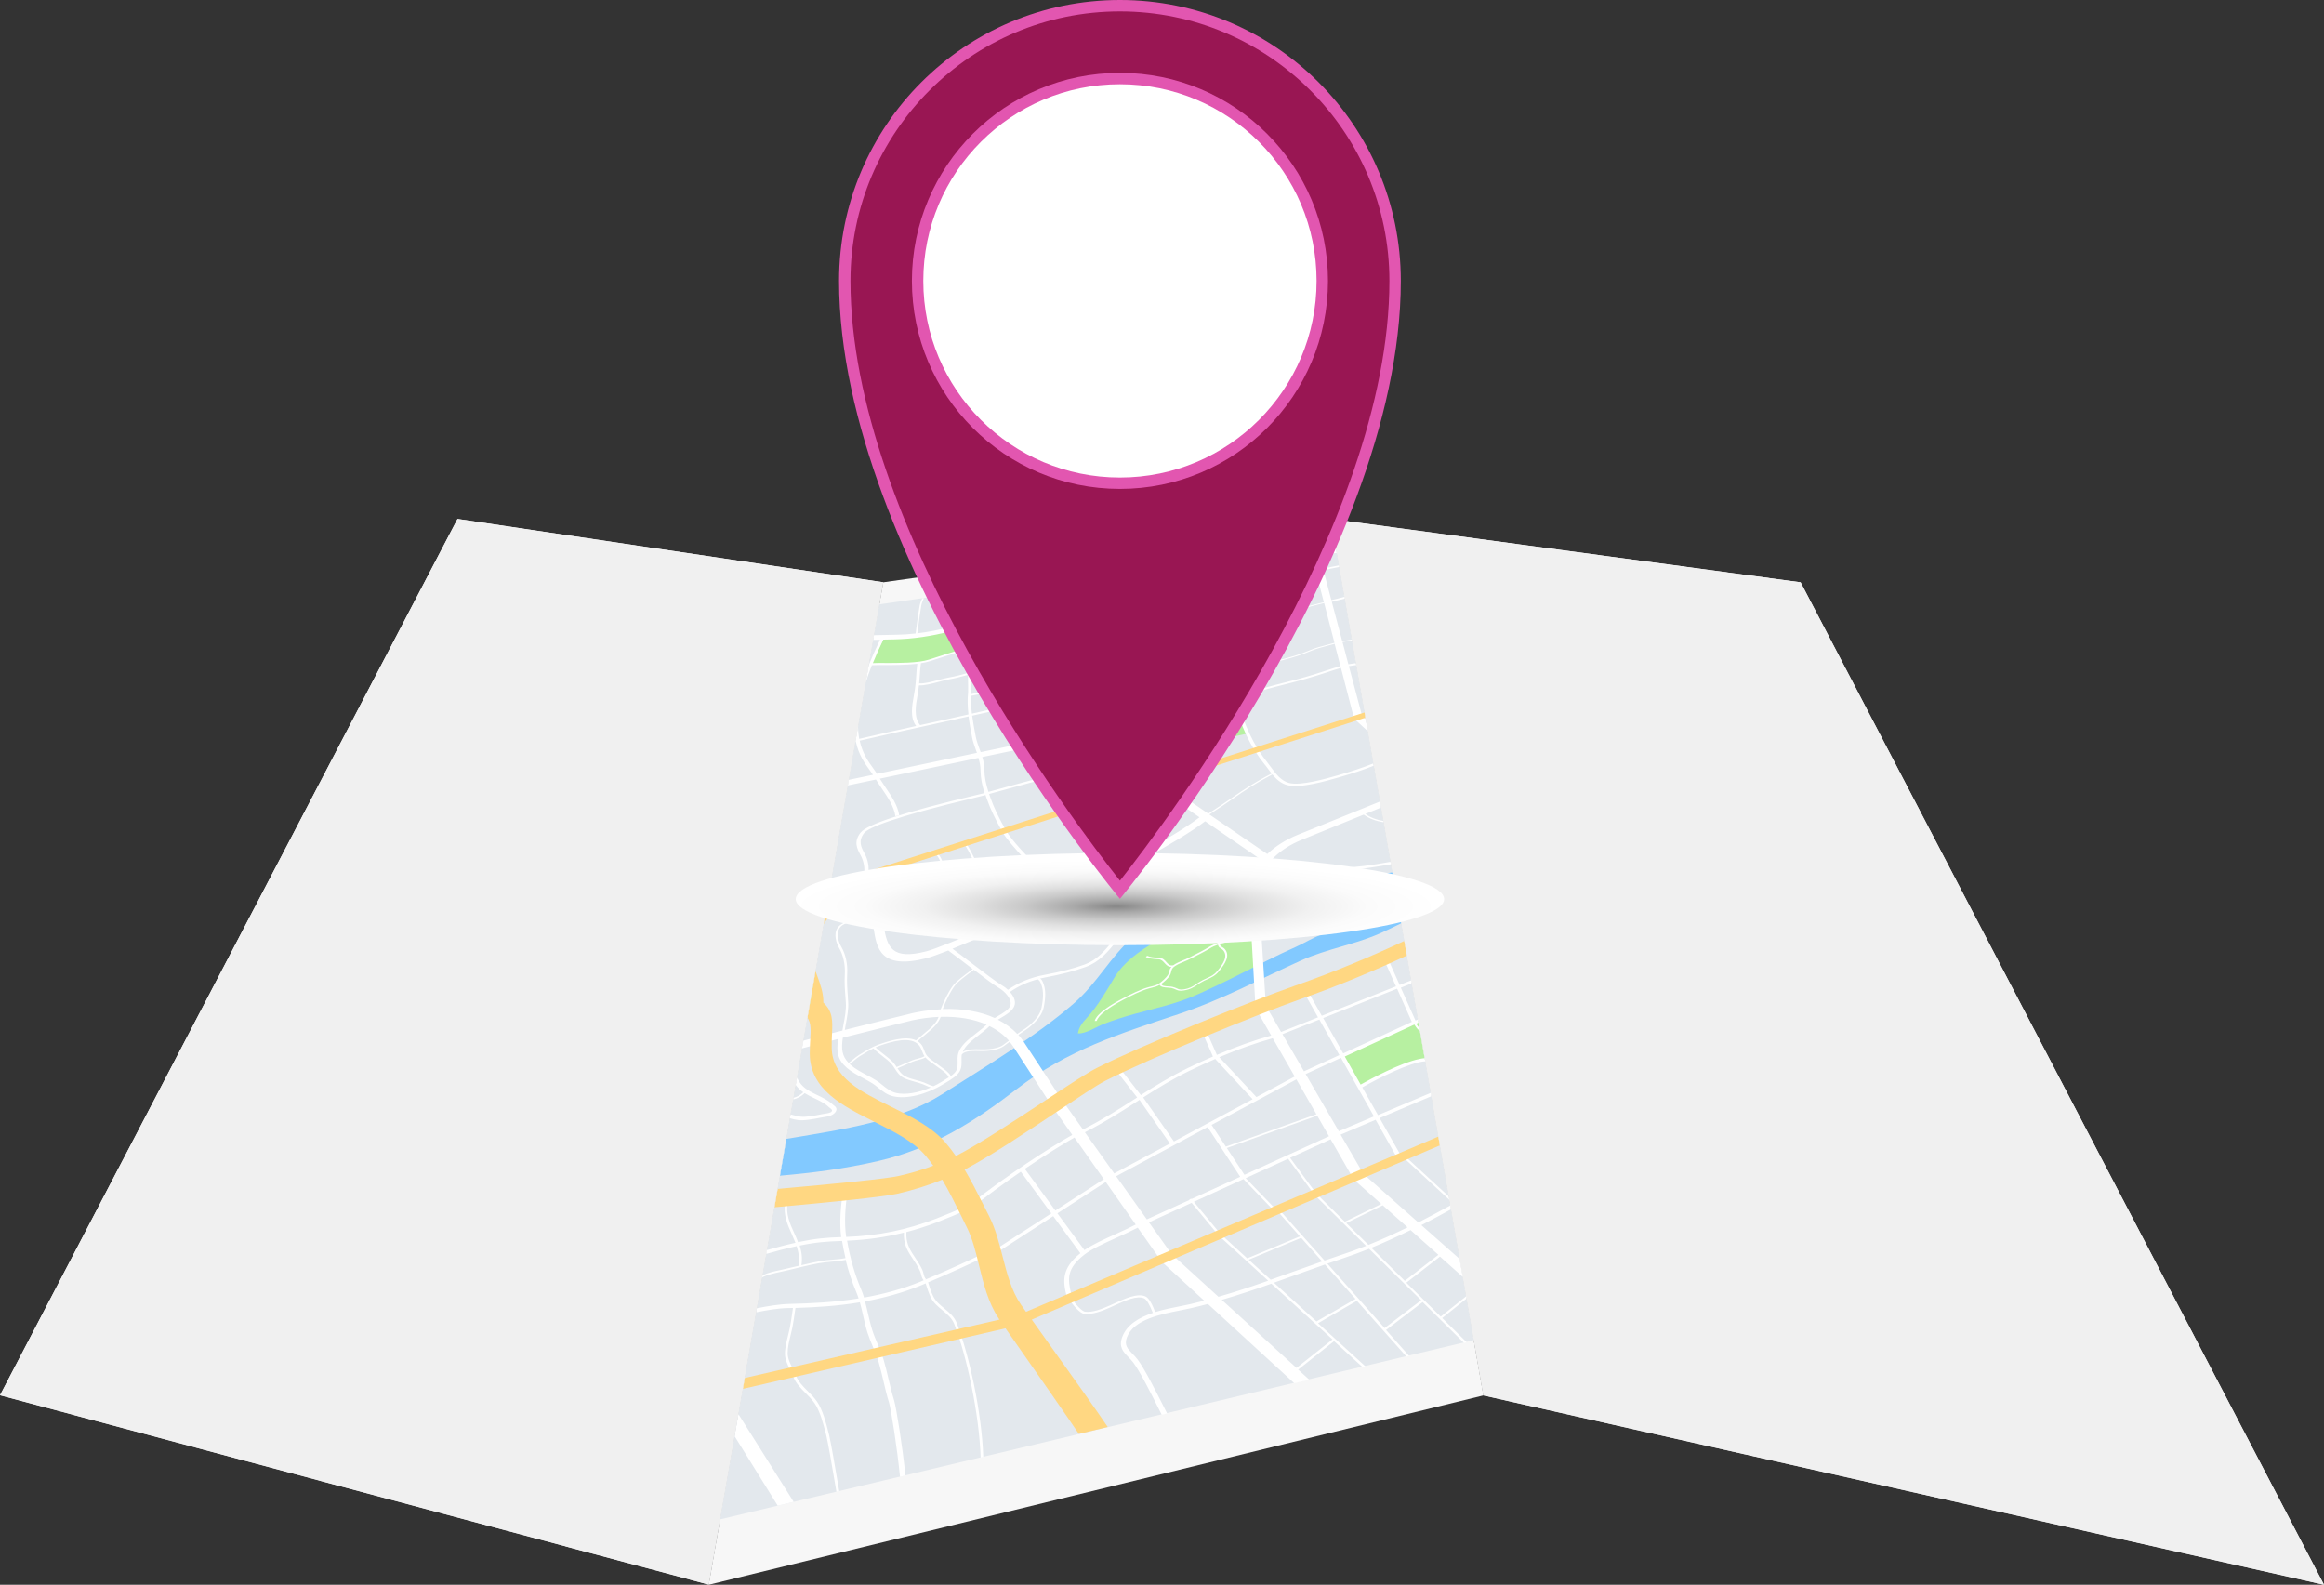 <?xml version="1.0" encoding="UTF-8"?><svg xmlns="http://www.w3.org/2000/svg" xmlns:xlink="http://www.w3.org/1999/xlink" viewBox="0 0 407.74 278.04"><rect x="0" y="0" width="407.74" height="278.04" fill="#333333" stroke="none"/><defs><style>.e{fill:#fff;}.f{fill:#f0f0f0;}.f,.g{mix-blend-mode:multiply;}.h{fill:#ffd782;}.i{isolation:isolate;}.j{fill:#991653;}.k{fill:#b7f0a1;}.l{fill:#e256b0;}.m{fill:#f7f7f7;}.n{fill:#e3e8ed;}.g{fill:url(#d);}.o{fill:#82c9ff;}</style><radialGradient id="d" cx="194.34" cy="476.03" fx="194.34" fy="476.03" r="19.39" gradientTransform="translate(-373.6 -40.91) scale(2.93 .42)" gradientUnits="userSpaceOnUse"><stop offset="0" stop-color="#878787"/><stop offset=".13" stop-color="#a9a9a9"/><stop offset=".28" stop-color="#c8c8c8"/><stop offset=".44" stop-color="#e0e0e0"/><stop offset=".6" stop-color="#f1f1f1"/><stop offset=".78" stop-color="#fbfbfb"/><stop offset="1" stop-color="#fff"/></radialGradient></defs><g class="i"><g id="a"/><g id="b"><g id="c"><g><g><polygon class="m" points="154.95 102.16 124.34 278.04 260.26 244.82 233.5 91.05 154.95 102.16"/><polygon class="n" points="154.27 106.03 126.34 266.56 258.57 235.11 234.11 94.56 154.27 106.03"/><path class="k" d="M235.44,185.32l2.95,5.38s8.02-4.63,11.6-4.86l-1.17-6.74-13.38,6.22Z"/><polygon class="k" points="220.48 170.72 209.43 176.43 187.64 183.3 187.75 178.79 197.47 167.39 206.68 161.62 220.03 157.66 220.48 170.72"/><path class="k" d="M143.58,175.19c-.09-.66-.62-1.1-.85-1.68-.05-.12-.1-.24-.14-.36l-.54,3.13c.52,.14,1.04,.29,1.34,.58,.08-.56,.26-1.15,.19-1.66Z"/><path class="k" d="M206.45,125.02c1.6-.26,2.95-.7,4.42-1.11,.94-.26,1.87-.62,2.83-.85,.88-.21,2.12-.4,2.92-.73,.33,.48,.17,1.17,.49,1.69,.38,.63,.46,1.33,.68,2.01,.21,.64,.65,1.7,.94,2.33,.19,.42-.1,.38-1.48,.69-1.57,.35-3.17,.73-4.69,1.2-.59,.18-2.11,.34-2.65,.15-1.17-.42-1.78-1.12-2.28-1.92-.61-.97-1.27-2.24-1.18-3.47Z"/><polygon class="k" points="155.16 111.79 161.93 111.46 169.82 109.59 169.97 113.67 162.42 116.02 159.96 116.39 152.81 116.43 155.16 111.79"/><path class="o" d="M241.35,161.38c-3.06,1.15-6.44,1.46-9.55,2.61-1.54,.57-2.86,1.41-4.35,2.09-1.78,.8-3.54,1.63-5.29,2.51-4.03,2.02-8.2,4.19-12.51,6.07-3.37,1.47-7.01,2.25-10.59,3.22-1.79,.49-3.54,1.05-5.3,1.71-1.38,.52-3.22,1.81-4.64,1.71,.12-.94,.71-1.83,1.54-2.7,1.87-1.96,3.66-5.09,4.93-7.2,3.93-6.55,17.23-10.93,25.11-12.77,4.71-1.1,9.22-1.18,13.87-1.89,1.51-.23,2.97-.19,4.44-.58,1.72-.46,3.61-.65,5.37-.91,.1-.01,.2-.03,.29-.04l-.38-2.16c-7.13,1.24-14.31,2.16-21.62,3.49-8.11,1.48-17.37,2.3-23.74,7.74-4.19,3.57-6.32,8.15-10.67,11.89-6.6,5.69-15.17,10.84-22.97,15.8-7.54,4.79-17.81,6.22-26.13,7.64-.4,.07-.8,.13-1.2,.19l-1.13,6.47c5.69-.5,11.23-1.19,17.26-2.58,9.54-2.19,17.1-7.09,24.25-12.59,9.04-6.96,18.13-9.74,28.51-13.21,7.76-2.59,14.19-6.12,21.45-9.4,4.5-2.03,9.65-2.82,14.08-4.85,1.15-.53,2.31-1.08,3.46-1.65l-.44-2.51c-1.3,.72-2.69,1.39-4.05,1.91Z"/><polygon class="e" points="136.45 264.16 139.25 263.49 129.55 248.09 128.88 251.97 136.45 264.16"/><path class="e" d="M239.7,158.59l-18.46,5-.45-7.16c-.04-.63,.03-1.25,.19-1.88,.66-.13,1.32-.27,1.96-.4,2.28-.48,4.42-.94,6.6-1.04,2.66-.12,6.16-.32,9.67-.73,1.55-.18,3.22-.47,4.83-.75l-.08-.43c-1.59,.28-3.24,.56-4.76,.74-3.48,.4-6.95,.6-9.59,.72-1.27,.06-2.54,.24-3.81,.47-.99,.18-1.97,.39-2.94,.59-.57,.12-1.16,.24-1.74,.36,.9-2.71,3.54-5.23,7.21-6.72l10.93-4.44c1.03,.74,2.22,1.15,3.5,1.34l-.04-.22c-1.16-.19-2.22-.57-3.17-1.24l2.76-1.12-.18-1.06-14.42,5.83c-2.13,.86-3.95,2.03-5.37,3.38l-10.16-6.94c1.77-1.13,3.05-2.02,4.18-2.8,2.04-1.41,3.65-2.53,6.87-4.22,.67,.81,1.5,1.58,2.64,1.88,2.24,.59,6.72-.7,9.11-1.39l.13-.04c2.31-.66,4.22-1.3,5.91-1.98l-.07-.4c-1.71,.69-3.65,1.34-6.01,2.02l-.13,.04c-2.14,.61-6.62,1.9-8.63,1.37-1.43-.37-2.38-1.67-3.14-2.7-.19-.26-.37-.5-.54-.72-2.52-3.08-4.33-6.91-5.49-11.53,.62-.18,1.23-.36,1.84-.53,2.2-.64,4.47-1.3,6.72-1.85,2.47-.61,4.79-1.27,7.11-2.04l.39-.13c.7-.23,1.45-.48,2.2-.69l2.28,8.8,.73-.14-.63,.3,2.33,2.15-.37-2.1-.63-.58-2.32-8.74c.18-.03,.36-.06,.53-.08,.26-.03,.51-.07,.76-.11l-.06-.33c-.24,.03-.48,.07-.73,.1-.2,.02-.39,.06-.59,.09l-1.03-3.9c.55-.09,1.11-.18,1.66-.27l-.03-.16c-.56,.09-1.12,.18-1.68,.27l-1.83-6.9c.64-.14,1.45-.34,2.25-.55l-.05-.31c-.81,.22-1.63,.43-2.28,.56l-1.38-5.21c.67-.19,1.7-.4,2.75-.59l-.05-.28c-1.03,.19-2.06,.4-2.77,.59l-.62-2.32c.2-.03,.42-.06,.66-.1,.63-.1,1.44-.22,2.34-.36l-.12-.7c-.78,.12-1.56,.23-2.36,.36-.26,.04-.5,.08-.71,.11l-.46-1.74-1.3,.19,.46,1.77-13.53,2.43c-.02-.3-.03-.61-.04-.91-.01-.46-.03-.93-.08-1.39l-.26,.04c.05,.46,.06,.93,.07,1.39,0,.3,.02,.61,.04,.92l-16.36,2.94c-.37-.68-.69-1.29-.78-1.59-.12-.39-.25-.77-.39-1.15l-.55,.08c.14,.4,.27,.79,.4,1.19,.1,.31,.4,.9,.76,1.57l-13.74,2.47h-.05l-9.05,2.42c.07-1.19-.15-2.35-.36-3.46-.06-.33-.13-.66-.18-.99l-.28,.04c.06,.34,.12,.68,.19,1.01,.21,1.12,.43,2.28,.35,3.47l-6.1,1.62c-.09-2.06-.19-3.94-.3-5.27l-.56,.08c.1,1.33,.2,3.25,.29,5.34l-2.97,.79c-1.84,.49-3.74,.85-5.6,1.07,.06-.43,.12-.85,.17-1.27,.16-1.2,.32-2.42,.53-3.62,.08-.43,.26-.86,.45-1.28l-.29,.04c-.19,.42-.37,.85-.45,1.27-.22,1.2-.38,2.43-.54,3.63-.06,.42-.11,.84-.17,1.26-1.12,.13-2.23,.2-3.3,.22l-4.02,.08-.14,.82,1.22-.02c-.78,1.61-1.44,3.1-2,4.5l-.53,3.05c.31-.97,.67-1.99,1.1-3.08,.39-.03,1.16-.03,1.97-.03,1.72,0,4.06,0,6-.23-.1,.69-.15,1.41-.19,2.1-.05,.72-.1,1.48-.21,2.23-.05,.39-.13,.8-.2,1.22-.33,1.83-.71,3.94,.4,5.37-2.89,.63-6.44,1.42-10,2.26-.12-.65-.19-1.37-.21-2.16l-.47,2.68,.1-.02c.49,2.31,1.55,3.78,2.45,5.02,.19,.27,.38,.53,.55,.78l-4.27,.89-.17,.98,4.96-1.04c.31,.51,.65,1.02,1.01,1.55,1.05,1.55,2.16,3.17,2.41,4.9l.66-.18c-.27-1.77-1.39-3.41-2.46-4.98-.34-.5-.65-.97-.94-1.44l17.3-3.64c.21,.68,.36,1.39,.37,2.15,.02,1.42,.27,2.62,.71,4.01-.07,.02-.15,.04-.22,.06-.1,.03-.57,.14-1.16,.28-12.69,3.01-19.23,5.13-20.39,6.62-1.23,1.59-.61,2.77,0,3.92l.09,.17c.42,.8,.8,2.19,.47,3.46l-.53,.1c-.08,.72,.58,3.14,1.46,6.28,.06,.2,.11,.4,.17,.6-.18,.03-.36,.05-.55,.09-1.37,.24-2.89,.69-4.08,1.23-.46,.21-.82,.5-1.06,.86-.74,1.11-.18,2.72,.27,3.5,.74,1.27,1.11,2.95,1.01,4.64-.09,1.43,.02,2.84,.13,4.22l.05,.72c.09,1.2-.17,2.59-.43,3.95-.06,.33-.11,.65-.17,.97-2.47,.63-4.91,1.25-6.88,1.78l-.24,1.36c1.8-.49,4.05-1.07,6.37-1.66-.32,2.23-.14,3.61,1.52,5.06,.82,.72,1.82,1.25,2.79,1.77,.57,.31,1.16,.62,1.72,.97,.34,.22,.67,.48,1.01,.76,.76,.61,1.54,1.25,2.61,1.49,2.34,.54,5.79-.29,8.75-2.09,.14-.08,.28-.17,.42-.25,1.02-.61,2.18-1.29,2.59-2.19,.27-.59,.25-1.2,.24-1.8,0-.35-.02-.69,.04-.99h0c.09-.11,.19-.19,.31-.27,.69-.42,1.92-.38,2.81-.35,.3,0,.59,.02,.83,0,.82-.03,1.89-.12,2.84-.53,.44-.19,.79-.47,1.14-.74,.16-.12,.31-.24,.47-.35,.23,.28,.45,.57,.65,.87l6.6,10.16,.88-.47-.87,.49,3.73,5.29c-3.42,1.89-11.78,7.26-18.13,12.35v-.04l-.79,.33c-1.56,.67-3.18,1.36-4.91,2.03-5.26,2.02-10.19,3.02-15.84,3.23-.39-2.66-.12-5.44,.2-7.79l-.82,.17c-.32,2.3-.59,5.02-.26,7.65-2.56,.08-4.55,.25-7.4,.85-.05,.01-.11,.02-.16,.04-.21-.56-.45-1.1-.69-1.62-.74-1.63-1.49-3.3-1.15-5.34l-.42,.09c-.36,2.11,.41,3.81,1.16,5.47,.22,.49,.44,1,.64,1.51-1.68,.37-3.37,.82-5.04,1.29l-.12,.67c1.79-.51,3.59-.99,5.37-1.37,.34,1.05,.53,2.17,.33,3.45-.13,.03-.26,.06-.39,.09-.86,.21-1.74,.42-2.59,.6l-.22,.05c-.98,.2-2.16,.46-3.15,.93l-.06,.36c.93-.47,2.13-.73,3.16-.95l.23-.05c.85-.18,1.74-.4,2.61-.61,1.74-.42,3.53-.86,5.18-1.05,.4-.05,.79-.08,1.18-.11,.72-.06,1.46-.12,2.26-.29l.02-.15c.49,2.03,1.12,3.96,1.88,5.73,.16,.38,.3,.77,.43,1.17-4.28,.69-8.37,.87-12.12,.96-1.87,.05-3.82,.39-5.75,.77l-.12,.71c1.88-.37,3.78-.71,5.56-.75,.3,0,.61-.02,.91-.02-.04,.3-.09,.6-.13,.9-.12,.85-.25,1.73-.42,2.6-.09,.45-.2,.91-.32,1.37-.27,1.09-.55,2.21-.53,3.24,.02,.97,.47,1.88,.91,2.76,.2,.41,.39,.79,.54,1.18,.44,1.15,1.31,2.02,2.15,2.87,.56,.56,1.14,1.14,1.6,1.8,.98,1.42,1.56,3.73,2.04,5.61l.05,.22c.22,.89,1.06,5.6,1.74,9.71l.49-.12c-.69-4.13-1.54-8.92-1.77-9.81l-.05-.22c-.48-1.89-1.07-4.22-2.07-5.67-.47-.68-1.06-1.27-1.62-1.83-.87-.87-1.68-1.68-2.11-2.78-.15-.4-.35-.79-.55-1.2-.43-.86-.87-1.74-.88-2.65-.02-.99,.25-2.1,.51-3.16,.12-.47,.23-.94,.32-1.39,.17-.88,.3-1.77,.42-2.62,.04-.27,.08-.54,.12-.81,3.53-.11,7.33-.33,11.3-.99,.21,.76,.39,1.53,.56,2.29,.22,.99,.45,2.02,.77,3.02,.27,.85,.61,1.66,.94,2.45,.38,.9,.77,1.83,1.05,2.82,.3,1.04,.56,2.14,.81,3.21,.29,1.26,.6,2.57,.99,3.82,.36,1.15,1.42,7.95,1.92,13l.95-.23c-.51-5.11-1.62-12.02-1.99-13.21-.39-1.24-.69-2.53-.99-3.78-.25-1.07-.51-2.17-.82-3.23-.3-1.01-.7-1.96-1.08-2.86-.33-.78-.67-1.58-.93-2.4-.31-.98-.54-2-.77-2.98-.16-.69-.32-1.39-.51-2.08,3.25-.6,6.6-1.49,9.96-2.87,.23-.09,.45-.19,.68-.29,.26,.84,.54,1.72,.92,2.49,.46,.93,1.25,1.58,2.02,2.22,.86,.71,1.68,1.39,2.09,2.44,2.16,5.55,4.37,15.69,4.62,23.42l.46-.11c-.25-7.76-2.48-17.95-4.66-23.52-.43-1.1-1.31-1.83-2.16-2.53-.75-.62-1.52-1.25-1.96-2.14-.38-.76-.65-1.62-.9-2.45,3.77-1.58,7.34-3.23,10.65-4.81l.26,.35,11.04-7.16,4.76,6.51c-3.3,2.67-3.09,4.84-2.39,7.62l.83-.33c-.7-2.77-.89-4.61,2.32-7.08,1.28-.98,3.38-1.93,5.58-2.93,1.27-.57,2.56-1.16,3.73-1.77l4.16,5.9,.91-.57-.83,.67,7.43,6.82c-.83,.21-1.66,.42-2.5,.61-.49,.11-1.05,.22-1.65,.34-1.38,.27-2.96,.58-4.46,1.04-.42-1.11-1.02-2.44-1.7-2.74-1.42-.63-3.63,.38-5.59,1.28l-.61,.28c-1.45,.65-3.12,1.3-4.43,1.12-.45-.06-1.73-1.26-2.45-2.6l-.39,.22c.69,1.29,2.02,2.66,2.68,2.75,1.43,.19,3.19-.48,4.71-1.17l.61-.28c1.87-.85,3.97-1.82,5.22-1.26,.45,.2,.96,1.06,1.54,2.55-2.38,.8-4.53,2.02-5.36,4.2-.68,1.77,.17,2.63,1.07,3.55,.29,.3,.59,.61,.86,.96,1.19,1.6,3.03,5.26,4.53,8.25,.16,.31,.31,.62,.46,.91l.95-.23c-.19-.37-.38-.76-.59-1.16-1.52-3-3.37-6.67-4.59-8.3-.28-.38-.6-.7-.9-1.01-.84-.85-1.5-1.52-.97-2.9,1.19-3.12,5.97-4.05,9.44-4.73,.61-.12,1.18-.23,1.69-.35,1.03-.23,2.05-.49,3.07-.76l15.16,13.91,2.63-.62-1.95-1.77,6.3-5,4.99,4.55,.51-.12-8.31-7.57,6.81-3.93,8.7,9.79,.48-.11-4.06-4.56,6.42-4.9,7.26,7.17,.48-.11-4.31-4.26,4.28-3.42-.07-.4-4.47,3.57-6.03-5.95,5.9-4.58,4.02,3.58-.55-3.14-6.74-5.96c1.75-.9,3.49-1.83,5.22-2.78l-.12-.68c-1.87,1.02-3.74,2.03-5.63,2.99l-9.64-8.52-4-6.89,6.15-2.6,3.88,6.88,.7-.33-3.88-6.85,9.08-3.84-.1-.59-9.27,3.91-2.75-4.87c2.64-1.49,8.42-4.45,11.06-4.57l-.1-.55c-.28,.02-.58,.06-.9,.13-3.37,.69-8.7,3.57-10.35,4.5l-2.78-4.92,12.21-5.61c.37,.62,.7,.95,.99,1.15l-.09-.52c-.18-.19-.37-.43-.58-.78l.41-.19-.1-.55-.43,.2-2.58-5.78,1.9-.76-.09-.52-2.02,.8-2.19-4.92-.65,.22,2.2,4.95-13.02,5.16-2.59-4.58-.65,.27,2.58,4.58-6.48,2.57-2.67-4.6-.77-12.29,18.33-4.98-.07,.08,6.22,2.33-.27-1.53-4.54-1.69,3.76-2.79-.1-.55-4.92,3.64Zm-17.75-24.4c.17,.21,.35,.45,.53,.7,.19,.26,.4,.54,.62,.82-3.26,1.7-4.88,2.83-6.94,4.25-1.13,.78-2.41,1.67-4.17,2.79l-8.62-5.89-1.25,.79,2.97,2.04c-.9,.49-2.04,.92-3.08,1.32-.55,.21-1.07,.41-1.53,.6-2.43,1.03-5.02,1.92-7.92,2.89l-3.95-2.89c-.26-.6-1-.86-1.72-1.11-.32-.11-.65-.22-.93-.36-1.08-.54-1.62-1.5-2.15-2.42-.2-.34-.39-.67-.6-.98,1.56-.36,3.12-.83,3.89-1.78,.63-.78,.81-1.57,.72-2.32,.21,.03,.38,.09,.57,.16,.18,.07,.39,.15,.66,.21,.75,.15,1.75,.19,2.64,.23,.32,.01,.62,.03,.91,.04,.66,.04,1.33,.04,1.98,.03,.53,0,1.04,0,1.53,.01,1.38,.05,2.98,.18,4.74,.39l.25-.39c-1.79-.21-3.4-.34-4.8-.39-.52-.02-1.05-.02-1.57-.02-.64,0-1.3,0-1.93-.03-.29-.02-.6-.03-.92-.04-.86-.04-1.83-.08-2.52-.21-.22-.04-.39-.11-.56-.18-.29-.11-.6-.22-1.07-.21-.2-.87-.72-1.69-1.25-2.41l10.88-2.29-.07-.44,.03,.18c3.72-.81,6.43-1.42,8.87-2.01,.4,1.58,.97,3.31,2.3,4.48l.26-.13c-1.3-1.15-1.87-2.86-2.26-4.42,2.45-.59,4.68-1.17,7.45-1.91,.83-.22,1.66-.45,2.49-.69,1.15,4.64,2.97,8.49,5.51,11.6Zm-46.13,38.7c-1.03-.61-3.26-2.32-5.4-3.95-1.25-.95-2.43-1.85-3.31-2.49,4.73-1.89,12.02-5.1,19.45-8.65,.04,.06,.08,.12,.11,.18,.57,.91,1.07,1.7,3.01,1.99,1.09,.17,2.27,.07,3.41-.03,.86-.07,1.75-.15,2.58-.1,1.37,.07,2.18,.57,3.04,1.1,.19,.12,.38,.23,.58,.35-.2,.12-.39,.24-.58,.37-1.47,.97-2.53,2.26-3.56,3.51-1.37,1.66-2.68,3.25-4.84,4.04-1.92,.7-4.11,1.27-7.1,1.83-2.36,.44-4.5,1.32-6.37,2.61-.33-.31-.68-.57-1-.75Zm1.47,3.43c-.17,.75-1.18,1.34-2.25,1.97-.18,.1-.35,.2-.52,.31-2.54-1.15-5.67-1.69-9.12-1.57,.43-1.19,1.41-3.24,2.23-4.24,.47-.57,1.55-1.42,3.23-2.65,1.8,1.38,3.53,2.67,4.41,3.19,.98,.58,2.27,1.9,2.02,2.99Zm17.96-29.11c-.33,.2-.66,.4-.99,.6-1.23,.76-2.51,1.54-4.03,2.18-.66,.28-1.35,.56-2.02,.82-.91,.36-1.86,.74-2.77,1.15l-.26,.12c-.81,.36-1.52,.68-2.38,.83-2.51-2.54-5.41-5.62-6.26-7.13-1.3-2.29-2.16-4.09-2.78-5.84-.08-.22-.15-.43-.22-.64,1.52-.43,3.08-.85,4.6-1.26,.88-.24,1.76-.48,2.63-.72,.46-.13,.98-.24,1.52-.36,.09-.02,.18-.04,.26-.06,.23,.32,.44,.68,.65,1.06,.54,.96,1.11,1.95,2.28,2.54,.31,.16,.66,.28,.99,.39,.69,.24,1.34,.46,1.53,.97l.31-.1-.26,.16,7.21,5.29Zm-9.34,9.65c-3.92,1.86-7.79,3.63-11.25,5.15-.31-.21-.63-.43-.94-.64-1.99-1.33-3.84-2.58-5.37-4.12-.17-.17-.34-.36-.49-.55,4.22-1.69,8.36-3.63,12.34-5.55,2.29,2.43,4.79,4.85,5.72,5.7Zm-17.87,.57c1.54,1.55,3.49,2.86,5.39,4.14,.29,.2,.58,.4,.88,.6-5.78,2.54-10.32,4.36-11.81,4.74-6.02,1.54-6.84-.7-7.46-4.48-.05-.28-.2-.86-.42-1.62,4.27-.84,8.61-2.26,12.89-3.96,.17,.2,.34,.4,.52,.58Zm18.5-.87c-.58-.53-1.98-1.87-3.56-3.47,.83-.17,1.54-.48,2.32-.84l.26-.12c.9-.4,1.85-.78,2.75-1.14,.19-.08,.39-.16,.59-.24,.16,.58,.67,.91,1.16,1.22,.27,.17,.55,.35,.78,.57,.21,.21,.38,.42,.55,.63,.2,.25,.4,.49,.65,.7-1.81,.9-3.66,1.8-5.51,2.68Zm5.16-3.53c-.17-.21-.34-.42-.56-.64-.24-.23-.53-.42-.81-.6-.5-.32-.96-.62-1.1-1.16,.38-.15,.76-.31,1.13-.46,1.55-.66,2.84-1.45,4.09-2.22,.33-.2,.67-.41,1-.61l3.84,2.82c-2.19,1.17-4.53,2.37-6.93,3.57-.25-.21-.45-.45-.65-.7Zm1.05-8.38c2.86-.96,5.43-1.84,7.84-2.86,.45-.19,.97-.39,1.51-.6,1.07-.41,2.24-.86,3.17-1.36l5.18,3.56c-2.37,1.82-6.15,4.08-10.58,6.47l-7.11-5.2Zm11.48-31.31c-.18-.37-.35-.73-.5-1.09,2.71-.6,5.98-1.33,7.36-1.69,2.47-.64,5.03-1.18,7.5-1.69,.88-.18,1.76-.37,2.63-.55h.06c.28,.84,.66,1.7,1.06,2.61,.71,1.6,1.45,3.27,1.63,4.98-1.32,.31-2.66,.59-3.98,.87-1.29,.27-2.63,.55-3.92,.86h0c-.13-.91-.92-1.66-2.17-2.05-1.03-.32-2.29-.39-3.56-.19-.28,.04-.55,.1-.83,.16-1.37,.34-2.85,.69-4.33,1.03,.04-1.14-.47-2.21-.98-3.25Zm15.11-9.63c.12,.27,.25,.54,.38,.8,.55,1.16,1.13,2.38,1.52,3.64h-.06c-.87,.2-1.75,.38-2.63,.57-2.47,.51-5.04,1.05-7.52,1.7-1.38,.36-4.65,1.1-7.36,1.69-.05-.13-.1-.26-.14-.39-.08-.26-.15-.53-.21-.79-.06-.33-.14-.67-.23-1-.43-1.69-.86-3.42,1.96-4.45,3.74-1.37,8.15-2.03,12.39-2.66,.46-.07,.93-.14,1.4-.21,.1,.2,.19,.4,.27,.61,.07,.17,.14,.34,.22,.5Zm-.22-1.15c.8-.12,1.6-.25,2.38-.38,1.6-.27,3.28-.6,5.08-.99,.23,.26,.36,.71,.46,1.05,.03,.12,.07,.23,.1,.32,.08,.22,.16,.45,.24,.67,.4,1.09,.81,2.22,.99,3.39-1.64,.38-3.3,.73-4.93,1.07-.64,.14-1.28,.27-1.93,.41-.4-1.26-.98-2.48-1.53-3.65-.13-.27-.25-.53-.38-.8-.08-.16-.15-.33-.22-.5-.08-.19-.17-.39-.26-.58Zm-9.48,13.31c1.38-.34,2.81-.33,3.93,.02,1.12,.35,1.83,1.02,1.94,1.84,.22,1.58,.5,3.09,.85,4.53-.84,.24-1.69,.48-2.53,.7-5.6,1.5-8.95,2.32-16.54,3.98l-.04-.26-11.35,2.38c-.1-.13-.19-.25-.28-.37-1.27-1.73-2.54-3.58-3.07-5.7-.02-.06-.03-.12-.05-.18,.34-.08,.67-.16,1.01-.24,2.38-.59,4.75-1.28,7.03-1.94,1.8-.52,3.66-1.06,5.5-1.54,.56-.15,2.2-.53,4.28-1,2.83-.65,6.34-1.46,9.33-2.19Zm25.55,.99c-.8,.22-1.58,.48-2.32,.72l-.39,.13c-2.32,.77-4.55,1.41-7.03,2.02-2.26,.56-4.54,1.21-6.75,1.86-.58,.17-1.17,.34-1.77,.51-.33-1.37-.6-2.8-.82-4.29,1.29-.31,2.63-.59,3.93-.86,3.43-.72,6.96-1.46,9.98-2.76,.88-.38,1.9-.64,2.88-.9,.44-.11,.86-.22,1.26-.34l1.01,3.92Zm-1.06-4.08c-.41,.12-.84,.23-1.29,.35-1,.26-2.04,.53-2.95,.92-1.74,.75-3.65,1.31-5.63,1.79-.19-1.71-.93-3.38-1.64-4.98-.41-.91-.78-1.77-1.06-2.61,.64-.14,1.28-.27,1.92-.41,2.47-.52,5.02-1.06,7.45-1.69l.3-.08c.36-.1,.73-.19,1.09-.27l1.81,6.98Zm-1.85-7.13c-.39,.08-.77,.18-1.13,.28l-.3,.08c-.73,.19-1.48,.37-2.23,.55-.18-1.17-.59-2.3-.99-3.38-.08-.22-.16-.44-.24-.67-.03-.09-.06-.2-.1-.31-.1-.36-.22-.78-.46-1.06,.37-.08,.75-.17,1.14-.25,.21-.05,.43-.1,.67-.16,.72-.18,1.57-.38,2.24-.44l1.39,5.37Zm-2.06-7.97l.6,2.32c-.13,.01-.26,.03-.39,.05-.62,.09-1.29,.25-1.91,.41-.23,.06-.45,.11-.65,.16-1.11,.25-2.19,.48-3.23,.69-.07-.44-.15-.87-.24-1.29-.08-.4-.16-.82-.23-1.23l6.04-1.09Zm-8.22,1.95v-.14c0-.12,0-.22,0-.33l1.65-.3c.06,.41,.14,.83,.22,1.23,.09,.42,.17,.86,.24,1.31-.69,.14-1.36,.26-2.01,.38-.07-.7-.09-1.39-.1-2.14Zm-.53-.38c0,.1,0,.2,0,.3v.14c0,.77,.02,1.47,.1,2.18-.04,0-.08,.01-.12,.02-1.31,.22-2.69,.43-4.03,.63-4.29,.64-8.74,1.3-12.57,2.7-1.7,.62-2.36,1.45-2.55,2.35-.09-.25-.18-.51-.27-.77-.16-.47-.32-.95-.51-1.41-.14-.33-.56-1.08-1-1.87-.08-.15-.17-.3-.25-.44l21.21-3.82Zm-35.71,6.43l13.95-2.51c.09,.17,.19,.34,.28,.5,.44,.79,.86,1.53,.99,1.85,.19,.46,.35,.94,.5,1.4,.17,.52,.34,1.02,.54,1.49,.29,.67,.44,1.34,.6,2.06,.04,.19,.09,.38,.13,.57v.02h0c.06,.26,.13,.52,.21,.78,.04,.13,.08,.26,.13,.38-1.76,.38-3.19,.68-3.51,.74-.2,.03-.42,.08-.65,.13-.71,.15-1.53,.32-1.94,.12-.51-.25-.89-.74-1.11-1.11-.49-.79-.88-1.63-1.25-2.44-.23-.5-.47-1.01-.72-1.49l-.27,.08c.25,.48,.49,1,.72,1.49,.37,.81,.76,1.65,1.25,2.45,.23,.38,.63,.89,1.17,1.16,.51,.25,1.4,.06,2.18-.11,.23-.05,.44-.09,.63-.12,.32-.05,1.77-.36,3.56-.75,.15,.37,.32,.74,.51,1.12,.5,1.03,1.01,2.11,.95,3.22-1.53,.36-3.04,.71-4.4,1.02-2.08,.48-3.73,.86-4.3,1.01-1.85,.49-3.71,1.02-5.52,1.55-2.27,.65-4.62,1.34-6.98,1.92-.34,.08-.68,.16-1.02,.25-.07-.23-.13-.45-.2-.67-.26-.85-.53-1.72-.55-2.62-.01-.53-.08-1.05-.13-1.54-.04-.32-.08-.64-.1-.97,0-.03-.1-1.05-.24-2.43,.95-.18,1.86-.52,2.74-.83,.77-.28,1.56-.57,2.37-.75,.58-.13,1.03-.32,1.46-.51,.41-.17,.79-.34,1.25-.43l-.06-.31c-.56,.12-1.01,.31-1.44,.49-.41,.17-.8,.34-1.28,.45-.88,.2-1.7,.5-2.5,.79-.87,.32-1.7,.62-2.58,.79-.11-1.04-.25-2.23-.4-3.34l.69-.21c.92-.28,1.89-.52,2.84-.76,1.2-.3,2.45-.61,3.59-.99l-.17-.27c-1.11,.37-2.33,.67-3.51,.97-.95,.24-1.94,.48-2.88,.77l-.59,.18c-.18-1.33-.38-2.5-.56-3.1l5.62-1.5Zm-9.68,15.09l.7-.19c.52-.14,1.05-.26,1.56-.39,.91-.22,1.85-.45,2.75-.74,.05,.86,.3,1.69,.54,2.5,.07,.21,.13,.43,.19,.65-3.75,.91-7.56,1.77-11.31,2.6-.12-1.04-.17-2.09-.12-3.13,1.95-.33,3.85-.83,5.69-1.32Zm-5.66,.97c0-.11,.01-.23,.02-.34,.03-.34-.04-3.77-.16-7.64,3.34-1.02,6.9-2.09,9.49-2.87l.42-.12c.32,2.5,.62,5.46,.66,6.03,.03,.33,.06,.65,.1,.98,.05,.44,.1,.89,.12,1.36-.89,.29-1.81,.52-2.79,.75-.51,.12-1.05,.25-1.58,.39l-.7,.19c-1.89,.5-3.68,.98-5.57,1.29Zm9.2-14.42c.15,.54,.34,1.75,.52,3.13l-.51,.15c-2.55,.77-6.06,1.82-9.36,2.83-.04-1.19-.08-2.4-.13-3.58l9.48-2.53Zm-24.44,8.99c-1,0-1.63,0-2.04,.03,.52-1.29,1.13-2.66,1.84-4.13l1.93-.04c3.18-.06,6.6-.56,9.87-1.43l2.78-.74c.05,1.19,.09,2.41,.13,3.61-2.6,.8-5.04,1.56-6.7,2.11-1.85,.61-5.43,.6-7.81,.6Zm6.38,.04c.58-.09,1.12-.2,1.57-.35,1.63-.54,4.01-1.28,6.57-2.07,.05,1.5,.08,2.93,.11,4.14l-.38,.1c-.96,.26-1.78,.49-2.84,.67-.58,.1-1.24,.28-1.94,.46-1.23,.32-2.51,.66-3.35,.59l-.05,.07c.05-.52,.09-1.04,.13-1.54,.05-.69,.09-1.39,.19-2.08Zm-.59,5.55c.08-.42,.15-.84,.2-1.23,.02-.14,.03-.28,.05-.42,.98,.03,2.26-.3,3.51-.63,.67-.18,1.31-.35,1.85-.44,1.11-.2,1.96-.43,2.94-.7l.3-.08c.04,1.7,.05,2.89,.03,3.08-.14,1.29-.08,2.57,.06,3.86l-.35,.08c-.97,.22-1.95,.43-2.92,.65-.55,.12-1.41,.31-2.49,.55-.8,.17-1.73,.38-2.75,.6h.03c-1.15-1.37-.77-3.49-.44-5.32Zm-7.09,13.86c-.19-.29-.41-.59-.63-.9-.88-1.21-1.93-2.65-2.42-4.91,5.11-1.19,10.2-2.3,13.32-2.98,1.09-.24,1.95-.42,2.5-.55,.98-.22,1.95-.44,2.92-.65,.12-.03,.24-.05,.36-.08,.15,1.21,.38,2.42,.61,3.62v.03c.16,.8,.44,1.56,.7,2.3,.05,.15,.11,.29,.16,.44l-17.53,3.68Zm18.17-3.81c-.06-.17-.12-.33-.18-.5-.27-.73-.54-1.48-.69-2.26v-.03c-.24-1.2-.46-2.4-.62-3.6,3.77-.84,7.59-1.7,11.35-2.62,.02,.06,.04,.13,.05,.19,.54,2.16,1.81,4.03,3.09,5.78,.07,.09,.13,.18,.21,.28l-13.21,2.77Zm.66,3.03c-.01-.77-.16-1.48-.37-2.16l13.52-2.84c1.04,1.41,2.08,3.2,.7,4.9-.75,.93-2.63,1.34-4.3,1.7-.56,.12-1.09,.24-1.58,.37-.87,.24-1.75,.47-2.63,.71-1.53,.41-3.1,.84-4.63,1.27-.44-1.37-.7-2.56-.72-3.96Zm-19.94,18.42l-.5,.09c.33-1.33-.06-2.76-.5-3.59l-.09-.17c-.6-1.12-1.16-2.18-.07-3.58,.69-.89,4.72-2.7,19.84-6.3,.75-.18,1.09-.26,1.21-.3,.08-.02,.16-.05,.24-.07,.07,.22,.15,.44,.23,.66,.63,1.78,1.48,3.59,2.79,5.89,.61,1.08,2.21,2.92,3.98,4.81-2.32,1.12-4.71,2.25-7.13,3.33-.18-.35-.35-.71-.52-1.06-.21-.45-.42-.91-.67-1.35-.35-.62-.7-1.3-1.09-2.1-.21-.43-.46-.88-.74-1.32-.02-.04-.05-.09-.08-.14-.1-.18-.21-.39-.42-.49l-.24,.19c.15,.07,.26,.26,.34,.42,.03,.05,.05,.1,.08,.14,.28,.44,.52,.88,.73,1.31,.38,.79,.74,1.48,1.09,2.1,.24,.44,.46,.9,.66,1.34,.16,.36,.34,.72,.52,1.08-1.61,.71-3.23,1.4-4.86,2.05-.46-.63-.87-1.35-1.25-2.24-.19-.43-.34-.95-.5-1.5-.33-1.11-.66-2.25-1.34-2.89l-.3,.16c.66,.62,.99,1.74,1.31,2.84,.16,.55,.31,1.07,.5,1.51,.38,.89,.79,1.62,1.25,2.25-4.24,1.68-8.53,3.07-12.74,3.88-.09-.3-.18-.63-.28-.97-.62-2.16-1.54-5.37-1.47-6.01Zm-4,21.62c-.11-1.37-.22-2.77-.13-4.19,.1-1.71-.28-3.42-1.03-4.71-.44-.75-.99-2.28-.3-3.31,.2-.3,.48-.52,.85-.69,1.32-.6,3.12-1.08,4.58-1.28,.28,1.01,.5,1.82,.55,2.14,.52,3.33,1.13,7.21,9.28,5.12,.74-.19,2.06-.66,3.8-1.34,.89,.64,2.14,1.6,3.46,2.61,.28,.21,.56,.43,.83,.64-1.75,1.29-2.83,2.13-3.33,2.74-.8,.97-1.83,3.07-2.29,4.33-1.32,.07-2.69,.22-4.1,.49-.27,.05-.55,.11-.82,.17-.44,.11-6.19,1.51-11.9,2.95,.05-.31,.11-.62,.16-.94,.26-1.37,.52-2.77,.43-4l-.06-.72Zm-.9,7.03c5.97-1.52,12.12-3.03,12.23-3.05,1.57-.34,3.1-.53,4.57-.6-.38,1.15-1.53,2.1-2.75,3.1-.4,.33-.81,.67-1.2,1.02-.93-.44-2.17-.41-3.44-.16-1.08,.21-2.19,.56-3.15,.91-1.14,.41-2.04,.97-3,1.56l-.44,.27c-.37,.23-.69,.5-1,.76-.27,.22-.52,.44-.8,.62-1.19-1.23-1.3-2.45-1.02-4.42Zm13.35,1.31c.26,.31,.4,.67,.55,1.05,.08,.2,.16,.42,.26,.62,.05,.1,.12,.18,.18,.27-.33,.2-.73,.31-1.16,.42-.34,.09-.7,.18-1.03,.32-.39,.17-.78,.34-1.17,.51-.5,.22-1.02,.45-1.54,.66-.17-.26-.35-.53-.57-.78-.43-.49-1.06-.98-1.66-1.44-.53-.41-1.06-.82-1.46-1.24,.18-.08,.37-.16,.56-.23,2.37-.85,5.66-1.78,7.03-.15Zm-4.02,8.38c-.94-.22-1.69-.81-2.4-1.39-.35-.29-.69-.56-1.05-.78-.57-.36-1.17-.68-1.75-.99-.99-.53-1.93-1.03-2.71-1.71-.08-.07-.15-.13-.22-.2,.31-.2,.59-.44,.86-.67,.29-.25,.59-.5,.92-.7l.45-.27c.64-.4,1.27-.78,1.94-1.1,.41,.44,.97,.88,1.52,1.3,.6,.46,1.21,.94,1.64,1.42,.24,.28,.44,.58,.62,.87,.37,.57,.75,1.17,1.5,1.57,.58,.31,1.31,.51,2.02,.71,.48,.13,.93,.26,1.34,.41,.17,.07,.35,.15,.54,.23,.28,.13,.58,.26,.87,.35-2.2,.96-4.46,1.33-6.09,.96Zm8.4-2.18c-.15,.09-.29,.17-.43,.26-.46,.28-.93,.53-1.4,.75-.35-.08-.72-.24-1.07-.4-.19-.09-.37-.17-.55-.24-.42-.16-.9-.29-1.37-.42-.69-.19-1.4-.38-1.96-.68-.66-.35-1.01-.86-1.36-1.4,.5-.21,1.01-.43,1.49-.65,.38-.17,.77-.34,1.16-.51,.29-.12,.62-.21,.94-.29,.45-.11,.91-.23,1.31-.47,.34,.4,.8,.72,1.24,1.03,.23,.16,.46,.32,.67,.49,.14,.11,.31,.23,.51,.37,.65,.46,1.52,1.09,1.67,1.62-.27,.18-.56,.35-.85,.52Zm2.45-4.46c-.06,.35-.05,.71-.04,1.07,.01,.54,.02,1.11-.2,1.59-.17,.37-.55,.71-1,1.04-.23-.56-1.04-1.14-1.71-1.62-.19-.14-.37-.26-.5-.37-.22-.17-.45-.34-.68-.5-.6-.42-1.21-.85-1.52-1.45-.1-.19-.18-.4-.25-.6-.14-.38-.29-.76-.57-1.09-.17-.2-.37-.37-.59-.5,.38-.35,.79-.69,1.19-1.02,1.21-1,2.44-2.02,2.86-3.25,3.03-.1,5.79,.37,8.05,1.36-.51,.51-1.13,.99-1.79,1.5-1.46,1.13-2.98,2.31-3.24,3.84Zm8.45-2.14c-.33,.26-.64,.5-1.01,.66-.86,.37-1.86,.45-2.64,.48-.22,0-.5,0-.79,0-1.01-.03-2.27-.07-3.11,.43h-.02c.41-1.08,1.59-1.99,2.82-2.95,.65-.5,1.3-1.01,1.85-1.56,1.34,.66,2.5,1.52,3.41,2.56-.18,.12-.35,.26-.52,.39Zm-1.42-4.07c.11-.06,.21-.13,.32-.19,1.13-.66,2.41-1.41,2.63-2.43,.17-.78-.25-1.58-.84-2.24,1.46-1.01,3.09-1.76,4.87-2.22,.04,.03,.07,.05,.11,.08,.07,.05,.13,.09,.18,.15,.2,.24,.33,.64,.41,.89,.32,.97,.31,2.2-.03,3.87-.2,1-.84,1.94-2.07,3.04-.43,.38-.94,.72-1.44,1.05-.25,.17-.5,.33-.75,.51-.94-1.01-2.09-1.85-3.41-2.51Zm-28.86,42.1c-.39,.03-.79,.06-1.2,.11-.84,.1-1.71,.26-2.58,.45-.61,.13-1.22,.27-1.83,.42,.2-1.28,.02-2.4-.31-3.44,2.8-.58,4.77-.73,7.39-.81h.05c.17,1.03,.37,2.03,.6,3.01-.74,.15-1.41,.2-2.12,.26Zm15.4,3.82c-3.38,1.38-6.74,2.26-10.02,2.84-.15-.49-.32-.98-.52-1.45-1.11-2.57-1.93-5.44-2.46-8.53,3.5-.15,6.75-.61,9.97-1.42-.09,1.77,.42,2.91,1.36,4.3,.59,.87,1.06,1.6,1.43,2.37,.11,.22,.17,.47,.23,.7,.09,.37,.19,.72,.44,1-.14,.06-.28,.12-.43,.18Zm12.25-5.11l-.13-.33c-3.53,1.68-7.38,3.47-11.44,5.15l.15-.11c-.24-.25-.33-.59-.42-.95-.06-.25-.13-.5-.24-.74-.37-.78-.85-1.52-1.44-2.39-.92-1.35-1.42-2.46-1.33-4.17,1.81-.48,3.62-1.05,5.47-1.76,1.75-.67,3.39-1.38,4.96-2.05l.59-.25,.11,.09c2.83-2.3,6-4.6,8.95-6.62l5.35,7.31-10.58,6.84Zm5.92-14.63c3.7-2.5,6.99-4.53,8.72-5.5l5.15,7.31-8.5,5.5-5.37-7.32Zm59.89,13.51c-1.44,.57-2.9,1.11-4.41,1.6-.96,.32-1.92,.65-2.88,.98l-8.01-9-.33,.23,4.02,4.53-9.25,3.85-4.67-4.26-4.69-5.66,8.7-3.98,5.26,5.45,.33-.24-5.2-5.38,7.45-3.4,4.6,6.29,.17-.1-.16,.12,9.08,8.98Zm-7.71,2.73c-1.68,.58-3.34,1.18-4.98,1.77-1.36,.49-2.7,.97-4.05,1.44l-3.86-3.51,9.21-3.84,3.67,4.13Zm-13.63-15.19l-3.1-4.71,15.86-5.67,2.07,3.61-14.83,6.76Zm-3.27-4.96l-2.5-3.8,14.88-7.99,3.51,6.12-15.88,5.67Zm-9.11-.91l-5.39-7.71c2.52-1.62,5.14-3.23,8.15-4.69,1.56-.75,3.05-1.43,4.49-2.06l6.56,7.06-13.81,7.41Zm-.71,.38l-9.77,5.24-5.14-7.22c3.39-1.71,6.27-3.56,9.03-5.33,.18-.12,.37-.24,.55-.36l5.34,7.67Zm-9.57,15.91c-2.07,.93-4.03,1.82-5.42,2.78l-4.74-6.45,8.48-5.5,5.26,7.47c-1.12,.58-2.37,1.15-3.59,1.7Zm.14-10.18l16.05-8.62,5.72,8.72-8.55,3.9-.07-.08-.34,.23,.03,.03-7.45,3.39-5.39-7.57Zm9.76,13.7l-4-5.61,7.49-3.42,4.74,5.73,.17-.12-.16,.13,8.68,7.92c-2.9,1.02-5.78,1.98-8.73,2.82l-8.18-7.45Zm28.2,14.93l-6.31,5-13.12-11.94c2.96-.86,5.87-1.84,8.71-2.84l10.72,9.78Zm-2.81-3.15l-7.46-6.8c1.23-.44,2.46-.88,3.67-1.31,1.73-.62,3.5-1.26,5.28-1.88l5.36,6.04-6.85,3.95Zm18.37-3.72l-6.41,4.88-10.05-11.3c.86-.3,1.72-.59,2.57-.87,1.62-.54,3.2-1.12,4.75-1.74l9.14,9.03Zm3.02-7.97l-5.89,4.57-5.87-5.8c2.36-.96,4.64-2.01,6.88-3.11l4.88,4.34Zm-5.41-4.82c-2.24,1.1-4.51,2.13-6.86,3.08l-3.89-3.83,6.4-3.12,4.35,3.87Zm-9.49-8.49l.89-.44-.76,.6,4.75,4.23-6.39,3.11-5.04-4.97-4.57-6.24,7.12-3.25,4,6.97Zm3.59-10.97l-6.16,2.6-5.82-10.03,6.2-2.85,5.79,10.28Zm4.07-22.41l2.58,5.82-12.04,5.53-3.51-6.2,12.97-5.15Zm-13.64,5.41l3.51,6.24-6.21,2.85-3.78-6.52,6.48-2.57Zm-4.32,10l-6.72,3.6-6.52-6.99c3.31-1.4,6.38-2.49,9.38-3.33l3.86,6.73Zm-4.13-7.2c-3.05,.86-6.17,1.97-9.53,3.4l-2.04-4.61-.69,.27,2.04,4.63c-1.4,.61-2.85,1.27-4.36,2-3.08,1.49-5.73,3.13-8.29,4.76l-4.04-5.16-.67,.38,4.06,5.2c-.18,.11-.35,.23-.53,.34-2.74,1.76-5.61,3.6-8.97,5.28l-3.8-5.34-6.63-10.09c-.27-.41-.58-.8-.91-1.17,.25-.18,.5-.35,.77-.52,.51-.34,1.04-.69,1.5-1.1,1.29-1.16,1.96-2.15,2.18-3.21,.35-1.71,.35-2.96,.02-3.96-.11-.33-.24-.7-.45-.94-.05-.06-.12-.11-.19-.16,.23-.05,.46-.11,.7-.15,3.06-.57,5.31-1.16,7.29-1.88,2.42-.89,3.87-2.65,5.25-4.33,.99-1.21,2.01-2.45,3.38-3.35,4.23-2.8,8.79-4.26,13.84-5.75,.2-.06,.42-.12,.64-.19,1.67-.5,4.1-1.22,5.73-1.27-.15,.65-.22,1.3-.18,1.95l.42,7.38c-.42,.1-.83,.2-1.23,.3-.64,.16-1.29,.33-1.96,.46h-.04l-.13,.03c-.78,.14-1.53,.29-2.26,.5h0c-.04-.22-.08-.42-.24-.64-.14-.19-.34-.34-.53-.48-.3-.22-.56-.4-.57-.74,0-.29,.15-.48,.34-.71,.12-.15,.26-.31,.36-.52l-.32-.03c-.08,.17-.2,.32-.32,.46-.2,.24-.41,.49-.4,.85,.01,.41,.33,.65,.64,.87,.18,.13,.36,.26,.49,.43,.14,.19,.17,.37,.21,.57v.03c-.52,.18-1.03,.4-1.54,.71-.93,.57-2.03,1.12-3.09,1.65l-.52,.26c-.25,.13-.55,.25-.87,.38-.61,.26-1.29,.54-1.78,.91v-.02c-.57,.12-.86-.21-1.19-.58-.3-.34-.62-.69-1.2-.73l-.29-.02c-.74-.05-1.27-.09-1.88-.34l-.22,.23c.66,.27,1.25,.31,1.99,.37l.29,.02c.46,.04,.74,.35,1.01,.65,.31,.34,.63,.7,1.2,.69-.27,.28-.33,.55-.39,.82-.04,.2-.09,.39-.22,.59-.31,.49-.98,1.09-1.51,1.47-.44,.32-.84,.41-1.33,.53-.19,.04-.39,.09-.6,.15-1.5,.43-3.07,1.23-4.56,2.01-2.01,1.06-4.5,2.6-4.85,3.91l.36-.02c.25-.93,1.9-2.24,4.64-3.69,1.47-.77,3.01-1.55,4.46-1.98,.21-.06,.4-.1,.58-.15,.46-.11,.89-.21,1.35-.5,.19,.41,.87,.45,1.44,.49,.23,.01,.46,.03,.62,.06,.33,.07,.53,.17,.74,.26,.35,.16,.66,.3,1.38,.19,1.19-.18,1.74-.54,2.43-1,.16-.11,.33-.22,.52-.34,.47-.29,.88-.48,1.28-.65,.69-.31,1.35-.6,1.96-1.34,1.15-1.38,2.06-2.8,1.06-3.95-.14-.16-.29-.25-.42-.32-.18-.1-.31-.18-.4-.4-.03-.06-.04-.12-.06-.18,.71-.21,1.46-.35,2.22-.49l.13-.02c.69-.13,1.37-.3,2.03-.47,.39-.1,.79-.2,1.19-.29l.71,12.45,.89-.16-.83,.36,2.68,4.67Zm-8.81-15.25c.12,.07,.25,.15,.37,.28,.91,1.05,.04,2.39-1.05,3.69-.56,.67-1.11,.91-1.81,1.23-.4,.18-.85,.38-1.34,.69-.19,.12-.37,.24-.53,.35-.66,.44-1.14,.76-2.22,.92-.59,.09-.83-.02-1.16-.17-.21-.09-.44-.2-.8-.28-.19-.04-.43-.06-.68-.07-.57-.03-1.16-.07-1.24-.43h-.02c.51-.37,1.16-.95,1.49-1.48,.15-.24,.2-.46,.25-.67,.06-.26,.11-.49,.35-.73,.42-.42,1.17-.73,1.89-1.03,.33-.14,.63-.26,.9-.4l.52-.26c1.07-.54,2.18-1.09,3.13-1.67,.45-.28,.93-.49,1.41-.65,.02,.06,.04,.12,.06,.19,.11,.27,.3,.38,.49,.49Zm5.23-12.1c-.52,.01-1.09,.08-1.68,.19-1.44,.26-3.02,.73-4.31,1.12-.23,.07-.44,.13-.64,.19-4.78,1.4-9.14,2.79-13.23,5.3-.21-.12-.41-.24-.61-.36-.85-.52-1.73-1.07-3.19-1.14-.86-.05-1.77,.03-2.64,.1-1.11,.09-2.26,.19-3.3,.03-1.82-.28-2.28-1-2.85-1.9-.04-.06-.08-.12-.12-.18,9.84-4.71,19.79-9.95,24.56-13.59l9.92,6.82c-.9,1.08-1.55,2.24-1.91,3.43Z"/><polygon class="e" points="246.1 202.97 254.29 210.51 254.18 209.9 246.4 202.74 246.1 202.97"/><path class="e" d="M139.96,196.51c1.17,.14,2.68-.16,4.01-.42l.11-.02c.13-.03,.27-.05,.42-.07,.65-.1,1.54-.23,2.02-.82,.55-.68,.03-1.06-.28-1.29-.06-.05-.12-.09-.16-.13-.72-.69-1.68-1.15-2.61-1.6-.94-.45-1.91-.91-2.63-1.62-.48-.47-.8-.98-1.01-1.54l-.23,1.33c.16,.23,.34,.45,.55,.66,.24,.23,.51,.44,.79,.63-.54,.53-1.12,.83-1.73,.98l-.05,.29c.71-.17,1.39-.5,2.02-1.11,.55,.34,1.13,.64,1.72,.91,.94,.45,1.83,.88,2.5,1.53,.05,.05,.12,.1,.2,.16,.35,.26,.48,.42,.3,.64-.18,.22-.77,.31-1.24,.38-.17,.03-.33,.05-.47,.08l-.11,.02c-1.25,.25-2.67,.53-3.71,.4-.4-.05-.73-.14-1.05-.23-.2-.05-.4-.11-.62-.15l-.12,.67c.08,.02,.15,.04,.23,.06,.34,.1,.69,.19,1.15,.25Z"/><path class="h" d="M180.02,230.16c-.45-.63-.76-1.08-.91-1.29-1.68-2.47-2.43-5.41-3.22-8.47-.62-2.43-1.26-4.91-2.39-7.11-.36-.71-.72-1.41-1.07-2.12-1.01-2.01-2.04-4.03-3.19-5.97,4.43-2.31,10.66-6.47,16.11-10.1,3.65-2.43,7.04-4.7,8.51-5.45,7.69-3.93,26.85-11.73,34.28-14.35,6.84-2.41,13.03-5.03,18.69-7.66l-.44-2.56c-5.81,2.71-12.18,5.41-19.23,7.87-7.5,2.62-26.91,10.45-34.73,14.42-1.75,.89-4.94,2.99-9.04,5.7-5.16,3.41-11.6,7.66-15.69,9.74-.56-.8-1.15-1.58-1.79-2.32-2.38-2.76-6.06-4.58-9.58-6.33-5.35-2.65-10.32-5.11-10.41-10.31-.02-.89,.02-1.7,.05-2.41,.11-2.28,.18-3.98-1.51-5.53,.02-1.7-.52-3.18-1.04-4.59-.12-.32-.23-.63-.34-.95l-.71,4.07s.02,.05,.02,.08l-.03-.02-.7,4.04c.66,.98,.6,2.12,.5,3.81-.04,.74-.09,1.58-.09,2.54,.04,6.26,5.75,9.13,11.38,11.95,3.49,1.75,6.82,3.42,8.92,5.9,.48,.57,.93,1.16,1.36,1.77-1.93,.73-3.84,1.3-6.03,1.8-2.02,.47-10.62,1.34-21.27,2.28l-.56,3.22c9.91-.89,18.68-1.78,21.38-2.34,.09-.02,.16-.04,.24-.05,2.8-.65,5.3-1.43,7.83-2.45,1.18,1.99,2.21,4.1,3.24,6.19,.35,.72,.7,1.44,1.06,2.16,1.01,2.01,1.56,4.29,2.16,6.74,.77,3.15,1.58,6.47,3.46,9.3,.03,.04,.07,.1,.11,.16l-44.69,10.24-.33,1.91,46.08-10.62c.75,1.07,1.78,2.55,2.96,4.23,3.13,4.47,7.61,10.88,9.91,14.29l5.07-1.21c-1.52-2.29-6.02-8.61-11.1-15.71-.84-1.17-1.6-2.23-2.23-3.13l71.62-30.58-.27-1.54-72.34,30.74Z"/><path class="h" d="M203.25,136.56l-18.75-34.88-1.43,.21,18.67,35.16-55.91,17.9c0-.06-.02-.12-.03-.18l-1.28,7.35c.86-1.24,1.66-2.4,1.7-4.16,0-.3-.07-1-.22-1.98l93.57-30.07-.16-.92-36.15,11.58Z"/></g><g><polygon class="m" points="315.91 102.16 233.5 91.05 260.26 244.82 407.74 278.04 315.91 102.16"/><polygon class="n" points="310.25 104.98 234.11 94.56 258.57 235.11 388.24 263.59 310.25 104.98"/><path class="k" d="M258.91,178.65l-10.09,.44,1.17,6.74c.3,.09,.57,.2,.81,.32,1.88,.99,4.07,5.91,4.07,5.91h9.85l-5.81-13.42Z"/><polygon class="k" points="277.97 239.37 255.44 211.66 269.9 210.34 307.96 245.96 277.97 239.37"/><polygon class="k" points="346.08 177.86 342.6 175.29 334.14 170.27 326.21 165.79 319.95 162.61 307.58 157.82 300.87 155.71 296.32 154.95 295.78 153.59 294.84 152.27 293.9 151.51 292.68 150.75 290.48 150.01 287.94 149.73 282.03 149.35 276.11 148.53 271.55 148.36 264.83 147.82 263.41 144.11 260.98 140.39 267.45 140.39 333.64 152.54 346.08 177.86"/><path class="o" d="M339.23,175.83c-3.59-2.42-8.37-4.26-12.25-6.18-3.59-1.78-7.25-3.43-10.63-5.29-8.59-4.71-17.06-6.16-25.34-7.2-8.89-1.12-17.58-1.64-25.93-1.8-3.36-.07-5.99,.44-9.59-.09-3.1-.46-6.26-1.38-9.35-1.91-.62-.11-1.23-.22-1.85-.33l.38,2.16c3.91,.79,7.85,1.65,11.79,2.39,.33,.77-.81,.71-1.6,.73-2.68,.07-5.16,.3-7.51,.82-.08,.02-.15,.03-.23,.05-.54,.11-1.12,.21-1.71,.3l.44,2.51c2.47-.22,4.91-.5,7.25-.82,6.53-.89,12.3-1.82,19.3-2.34,5.17-.38,10.4,.12,15.91,.95,2.76,.41,5.59,.9,8.53,1.4,11.41,1.94,26.4,7.56,36.01,15.53,5.75,4.76,13.18,9.46,19.75,14.42l-4.43-9.01c-2.97-2.16-5.99-4.28-8.95-6.27Z"/><path class="e" d="M252.55,166.09l2.53,5.88-7.51-.05,.09,.52,7.64,.05,2.55,5.93-9.09,.36,.1,.55,9.23-.36,5.51,12.8-8.54-.08c-.6-1.28-2.39-4.82-4.13-5.73-.29-.15-.62-.28-.99-.39l.1,.55c.23,.08,.44,.16,.62,.25,1.16,.61,2.78,3.41,3.66,5.3l-3.32-.03,.1,.59,3.5,.03,4.12,7.95h.38l-.14,.06,10.41,9.77c-.28,.03-.57,.06-.85,.09-2.61,.28-5.32,.56-8.04,.78l-1.77,.14c-1.12,.09-2.23,.18-3.34,.26l-1.18-1.42,.11,.61,.69,.83c-.18,.01-.36,.02-.54,.04l.12,.68c.32-.02,.64-.04,.96-.07l22.78,27.45,.53,.12-17.21-20.71c.27-.08,.53-.17,.78-.26,.76-.27,1.47-.53,2.54-.47,2.19,.12,4.85,.81,6.94,1.41,1.04,.3,2.1,.72,3.13,1.14,2.52,1.01,4.91,1.98,6.79,1.04l25.76,24.17,.61,.13-37.75-35.38c1.82-.19,3.66-.38,5.51-.54,.67-.06,1.89-.12,3.53-.2l54.31,41.74,3.59,.79-31.17-23.83c.58-1.42,1.76-3.92,2.06-4.25,.96-1.08,2.14-1.08,4.1-.02,1.11,.6,6.9,5.43,12.65,10.23,5.9,4.92,11.63,9.7,13.01,10.53,1.64,.99,2.63,1.26,3.92,1.09,.04,0,3.37-.64,3.93-.96l10.36,11.35,.56,.12-21.25-23.24,16.86-.93c5.22,5.78,9.32,10.19,10.47,11.19,2.1,1.81,4.96,3.13,8.19,4.12,1.04,4.05,2.55,8.44,4.48,12.99l1.02,.23c-1.92-4.52-3.44-8.89-4.48-12.92,2.97,.82,6.2,1.39,9.41,1.8l-.98-2c-6.39-.81-13.01-2.21-16.21-4.95-.97-.83-4.85-4.99-9.91-10.56l18-1-.19-.38-4.73,.26c-.99-1.05-1.96-2.05-2.9-3.02-2.55-2.64-4.92-5.09-6.75-7.38-.39-.48-.8-.97-1.24-1.49-1.48-1.74-2.99-3.52-3.46-5.12-1.01-3.41,3.32-5.11,7.79-6.24l-.18-.36c-4.6,1.15-9.13,2.88-8.07,6.47,.5,1.67,2.11,3.57,3.55,5.27,.43,.51,.85,1,1.23,1.47,1.85,2.31,4.23,4.78,6.79,7.43,.92,.95,1.87,1.94,2.85,2.97l-13.03,.72c-8.9-9.81-20.89-23.36-27.59-31.33l-1.76,.15c1.67,2.01,3.69,4.37,5.91,6.95-4.54,.04-16.24,.32-27.76,.64-.42-.63-.97-1.28-1.51-1.91-.41-.47-.83-.96-1.17-1.42-.58-.79-1.28-1.53-1.96-2.24-.6-.63-1.16-1.23-1.65-1.85l-.7,.08c.51,.66,1.12,1.31,1.72,1.93,.65,.69,1.33,1.4,1.87,2.14,.36,.49,.8,.99,1.21,1.48,.54,.63,1.05,1.23,1.43,1.8-8.15,.23-16.13,.49-21.32,.7l-11.64-8.9-3.38-7.75,15.75,.02,5.62,8.25,.36-.02-5.61-8.22,25.32,.03,7.24,8.33,.34-.05-7.21-8.28,24.23,.03,7.95,8.28,.67-.1-11.67-12.14-19.94-2.92-9.53-12.83,6.15,.06-2.04-6.99-.75-.15,1.92,6.62-14.13-.13-4.56-8.95-.35-.03,4.56,8.98-23.36-.21-2.95-6.98-.7-.06,2.96,7.03-9.19-.08-2.62-6-.87-.06,.5-.35-8.32-5.59,.27,1.53,6.79,4.58Zm99.54,66.05l-16.87,.93-5.08-5.56,6.74-12.53c5.07,5.8,10.54,11.97,15.22,17.15Zm-20.9-23.69c1.68,1.95,3.47,4.01,5.32,6.13l-6.76,12.52-16.7-18.27c7.97-.2,14.93-.35,18.14-.38Zm-18.53,.39l33.09,36.24h-.03l-.19-.2c-.11,.03-3.15,.79-3.91,.89-1.17,.16-1.98-.06-3.47-.96-1.31-.79-7.27-5.75-12.88-10.43-6.05-5.04-11.61-9.68-12.8-10.32-.77-.42-1.44-.69-2.03-.81-1.09-.22-1.92,.04-2.6,.8-.3,.34-1.46,2.76-2.06,4.22l-24.16-18.47c7.41-.3,20.11-.68,31.04-.96Zm-31.19,12.54c-1.73,.86-4.01-.05-6.41-1.02-1.04-.42-2.12-.85-3.2-1.16-1.16-.33-2.49-.69-3.83-.97-1.11-.23-2.22-.4-3.23-.46-1.15-.06-1.9,.2-2.69,.49-.25,.09-.5,.18-.77,.26l-5.45-6.56c1.06-.08,2.13-.17,3.21-.25l1.78-.14c2.74-.22,5.46-.51,8.08-.79,.36-.04,.73-.08,1.09-.11l11.42,10.72Zm-13.18-20.94l-.57,.41,10.92,8.39c-1.44,.07-2.52,.13-3.13,.18-1.93,.17-3.85,.36-5.75,.56l-10.45-9.79h.17l-4.14-7.94,8.51,.08,3.46,8.03,.97,.07Zm-2.78-8.53l-5.62-12.87,21.96,3.23,5.91,9.67-22.26-.03Zm22.62,.03l-5.88-9.62,21.39,3.14,3.15,6.5-18.67-.02Zm40.33-2.82l2.76,2.88-24.06-.03-3.13-6.44,24.43,3.59Zm-29.55-16.24l9.48,12.77-18.48-2.71-3.97-10.18,12.97,.12Zm-13.33-.12l3.94,10.13-19.47-2.86-3.15-7.44,18.67,.17Zm-19.37-.18l3.09,7.34-9.65-1.42-2.62-6.01,9.18,.08Z"/><path class="e" d="M311.58,107.68c-2.84-.52-5.8-1.01-9.23-1.51-.4-.78-.63-1.55-.85-2.3l-.02-.08-.29-.04,.02,.07c.22,.75,.44,1.52,.85,2.31-4.11-.6-8.91-1.21-14.98-1.89-.15-.36-.3-.72-.45-1.06-.21-.5-.43-1.01-.63-1.51l-.29-.04c.2,.5,.42,1.01,.63,1.51,.15,.35,.3,.71,.45,1.07-3.95-.44-8.44-.91-13.63-1.43-.56-1.04-1.09-2.09-1.57-3.08l-1.43-.2c.49,1.01,1.03,2.08,1.59,3.15-1.1-.08-2.64-.17-4.35-.26-1.99-.11-4.32-.24-6.43-.39-.54-1.2-1.31-2.57-2.29-4.08l-.28-.04c.99,1.51,1.76,2.89,2.3,4.1-2.44-.18-4.56-.38-5.51-.62-1.9-.47-9.16-2.72-10.79-3.28-.9-.31-2.4-.62-4.24-.93-.31-.58-.45-1.18-.58-1.76l-.02-.08-.27-.04,.02,.08c.13,.58,.27,1.17,.57,1.75-1.33-.22-2.83-.44-4.4-.66-.34-.05-.7-.09-1.05-.14l.12,.7c3.32,.45,7.86,1.11,9.45,1.66,.92,.32,3.46,1.12,5.93,1.88-.1,.07-.21,.13-.33,.19-.13,.07-.26,.14-.36,.21-.59,.44-.97,.96-1.09,1.51-.24,1.05,1.02,2.6,2.22,3.67-1.2,.21-1.91,.83-1.71,1.68,.13,.55,.61,1.12,1.31,1.61-.92,.7-1.52,1.17-1.26,2.32,.1,.45,.24,1.07,.38,1.7,.04,.16,.07,.32,.11,.48-2.4-.35-4.81-.69-7.15-1.02-1.59-.22-3.22-.45-4.84-.69l.03,.16c1.63,.23,3.25,.46,4.85,.69,2.33,.33,4.75,.67,7.15,1.02,.09,.4,.17,.77,.24,1.07,.11,.7,.17,1.41,.22,2.11-1.01-.06-1.99-.1-2.94-.15-2.91-.13-5.68-.26-8.83-.78l.06,.33c3.21,.53,6.01,.66,8.95,.79,.9,.04,1.83,.09,2.79,.14,.02,.31,.04,.62,.05,.92,.04,.64,.07,1.31,.13,1.96,.25,2.83,1.3,5.8,3.26,9.11,.37,.63,.69,1.25,1,1.87,.31,.6,.62,1.21,.99,1.84-1.35,0-2.67,.02-3.94,.11-.49,.03-.98,.09-1.5,.14-1.11,.12-2.25,.23-3.41,.17l-6.66-7.55,.37,2.1,4.65,5.3c-1.14,.19-2.34,.31-3.66,.37l.07,.4c1.42-.06,2.71-.18,3.93-.38l5.54,6.31-8.38,.34,.18,1.06,18.78-.76c1.78,2.28,2.69,4.49,3.35,6.76-.48-.04-.96-.08-1.44-.13-.95-.1-1.89-.2-2.84-.3-2.38-.25-4.84-.51-7.27-.84-3.68-.5-7.21-.98-10.17-2.37l.04,.22c3.06,1.39,6.66,1.88,10.19,2.36,2.44,.33,4.9,.59,7.29,.84,.95,.1,1.89,.2,2.84,.3,.47,.05,.95,.09,1.42,.13,.27,.94,.49,1.88,.73,2.85,.11,.47,.22,.94,.34,1.41l-11.65-.14-.05,.02-2.41,.76c-2.36-.68-4.96-1.14-7.48-1.59h-.02l.08,.43h.01c2.25,.4,4.57,.82,6.7,1.38l-6.13,1.93,.1,.55,9.59-3.03,19.9,.23c1.29,.21,2.93,.29,4.51,.37,1.27,.06,2.46,.12,3.43,.24,1.36,.17,2.72,.32,4.03,.47,2.99,.34,6.08,.69,9.28,1.23,3.1,.52,6.03,1.01,9.28,2.08,2.57,.85,5.34,1.93,8.04,2.98l.55,.21c.83,.33,1.7,.64,2.53,.94,1.87,.67,3.81,1.37,5.56,2.29,.57,.3,1.13,.59,1.7,.88,2.53,1.31,4.95,2.57,7.33,3.97,1.21,.72,2.48,1.44,3.71,2.14,2.19,1.25,4.47,2.55,6.67,3.93,1.89,1.19,3.68,2.53,5.42,3.83l.09,.06-.43-.88c-1.51-1.12-3.05-2.25-4.7-3.28-2.23-1.4-4.53-2.71-6.73-3.97-1.22-.7-2.48-1.41-3.68-2.12-2.42-1.43-4.97-2.74-7.41-4.01-.56-.29-1.13-.58-1.69-.88-1.85-.97-3.85-1.68-5.77-2.37-.83-.3-1.68-.6-2.49-.92l-.55-.21c-2.71-1.06-5.5-2.14-8.11-3-2.94-.97-5.6-1.47-8.33-1.93-.43-1.2-.96-2.52-3.04-3.74-2.26-1.32-6.17-1.5-9.02-1.64-.94-.04-1.76-.08-2.39-.15-.84-.09-1.74-.23-2.62-.37-.9-.14-1.83-.29-2.71-.38-1.07-.12-2.08-.14-3.06-.16-1.04-.02-2.12-.05-3.27-.18-1.32-.16-2.63-.24-3.89-.32-.44-.03-.89-.06-1.34-.09-.67-2.26-1.62-4.53-3.41-6.83l1.24-.05c2.65-.11,5.48,.12,8.45,.67l32.67,6.05c.19,.48,.29,.97,.39,1.48,.09,.46,.19,.94,.37,1.43-.41-.06-.92-.12-1.47-.18-.7-.08-1.43-.16-1.91-.25-1.26-.23-1.97-.53-2.87-.91-.38-.16-.8-.34-1.31-.53-1.17-.44-2.57-.72-3.81-.96-.43-.09-.85-.17-1.25-.25-1.46-.32-2.92-.71-4.34-1.09-1.05-.28-2.14-.58-3.21-.83-.63-.15-1.24-.27-1.83-.37-2.18-.36-4.1-.37-5.98-.39-1.71-.01-3.48-.03-5.41-.3l.07,.21c1.97,.28,3.76,.29,5.49,.31,2.35,.02,4.78,.04,7.68,.74,1.06,.26,2.15,.55,3.19,.83,1.42,.38,2.9,.78,4.37,1.1,.4,.09,.82,.17,1.26,.26,1.27,.25,2.58,.51,3.7,.93,.49,.19,.9,.35,1.28,.52,.94,.4,1.69,.71,3.03,.95,.49,.09,1.23,.17,1.95,.25,.54,.06,1.05,.12,1.44,.18,.14,.36,.27,.71,.4,1.07,.29,.79,.59,1.61,.97,2.42,.92,2,4.13,3.07,6.97,4.02,.53,.18,1.06,.35,1.57,.54,1.66,.59,3.39,1.23,5.07,1.85,1.99,.73,4.06,1.5,6.1,2.21,3.49,1.23,7.99,3.28,10.06,5.37l.31-.03c-2.15-2.17-6.77-4.29-10.35-5.54-1.17-.41-2.35-.84-3.52-1.26-.64-1.3-.66-2.12-.07-2.67,.45-.42,1.68-.58,2.94-.12,.39,.14,.77,.43,1.13,.71,.19,.15,.37,.28,.55,.41,.81,.54,1.35,.7,2.33,.89l.12,.02c1.1,.21,1.89,.36,2.99,.8,.68,.27,1.35,.53,2.01,.67,1.19,.26,2.26,.16,3.21,.07,.21-.02,.41-.04,.61-.05l-.12-.25c-.24,.02-.48,.04-.73,.06-.96,.09-1.96,.18-3.05-.06-.6-.13-1.23-.37-1.88-.63-1.17-.47-2.04-.63-3.13-.84l-.12-.02c-.85-.16-1.3-.28-2.03-.77-.16-.11-.33-.24-.51-.38-.39-.3-.83-.64-1.35-.83-.34-.12-.66-.2-.97-.26-1.07-.18-1.96,.02-2.35,.38-.62,.57-.61,1.41,0,2.71-.72-.27-1.45-.53-2.16-.79-1.68-.62-3.42-1.26-5.08-1.85-.51-.18-1.04-.36-1.58-.54-2.85-.95-5.78-1.93-6.64-3.77-.38-.81-.68-1.63-.97-2.41-.15-.4-.29-.79-.45-1.19-.2-.51-.3-1.02-.4-1.51-.1-.49-.2-.99-.4-1.5l17.47,3.23c.12,.18,.25,.36,.39,.54,.2,.26,.4,.53,.53,.77,.29,.54,.56,1.5-.23,1.64-.36,.06-1.35-.18-1.94-.32l-.27-.07c-.56-.13-1.15-.29-1.71-.44-.7-.19-1.43-.38-2.14-.53-1.6-.35-3.22-.62-3.94,.16-.52,.56,0,1.31,.51,1.9,.69,.8,1.4,1.35,2.93,1.85,.56,.18,2.04,.56,2.13,.13l-.37-.14c-.05,.24-1.18,0-1.74-.19-1.38-.45-1.99-.93-2.63-1.67-.69-.8-.84-1.32-.48-1.71,.66-.71,2.1-.46,3.66-.12,.7,.15,1.42,.34,2.11,.53,.57,.15,1.16,.31,1.74,.44l.27,.06c.68,.16,1.7,.41,2.15,.34,.87-.15,.72-1.07,.33-1.81-.14-.26-.35-.54-.55-.81-.13-.17-.25-.33-.35-.49l11.66,2.16-.54-1.1-6.95-1.28c-.46-.96-.93-1.92-1.4-2.85-.48-.97-.98-1.97-1.44-2.94,.18,.03,.36,.05,.54,.08l6.3,1-.21-.42-3.8-.6-2.49-.4c-1.06-.17-2.11-.33-3.17-.49-3.23-.49-6.56-1-9.88-1.72-1.4-.31-2.54-.72-3.87-1.19-.42-.15-.86-.31-1.32-.47-1.09-.37-2.18-.76-3.28-1.15-1.62-.57-3.28-1.16-4.9-1.7-.75-.25-1.46-.41-2.13-.52-.63-.1-1.23-.15-1.83-.2,1.29-.48,1.61-1.67,1.88-2.67,.08-.29,.15-.56,.25-.81,.33-.88,.66-1.73,1.03-2.59,.09-.2,.15-.43,.21-.64,.19-.66,.39-1.34,1.31-1.62,.75-.18,15.5,.75,19.74,1.08,1.64,.13,3.16,.27,4.74,.44l-.18-.37c-1.6-.17-3.15-.32-4.82-.45-.63-.05-2.73-.19-5.35-.36-.64-1.44-1.61-2.84-2.55-4.19-.29-.42-.58-.84-.86-1.26,3.6,.36,7.6,.69,10.96,.93l-.17-.35c-7.31-.53-17.76-1.46-20.1-2.25-.46-.15-3.34-1.48-5.87-2.64-3.73-1.71-6-2.75-6.44-2.87l-.02,.15-.02,.15h0c.41,.12,3.63,1.6,6.24,2.8,3.4,1.56,5.51,2.53,6.01,2.7,1.35,.45,4.93,.93,9.1,1.35,.28,.42,.57,.85,.87,1.27,.94,1.35,1.91,2.76,2.54,4.19-5.76-.37-13.75-.84-14.31-.67-1.05,.32-1.26,1.05-1.47,1.75-.06,.22-.12,.43-.21,.62-.38,.86-.71,1.72-1.04,2.59-.1,.25-.17,.53-.25,.82-.38,1.38-.81,2.95-3.48,2.68-1.82-.18-3.8-.53-5.71-.87-.95-.17-1.94-.34-2.88-.49-.44-.07-.87-.13-1.3-.19-1-2.72-2.05-5.27-2.76-6.19-.11-.14-.28-.39-.49-.71-1.17-1.75-2.38-3.45-3.42-3.72l.42-.08s-3.73-3.17-5.56-3.98c-.32-.15-.66-.28-1.01-.41,.74-.9,1.51-2.86,1.46-3.62-.07-1.17-.22-2.5-1.07-3.63,3.38,.14,8.24-.19,10.05-.39,1.82,1.46,3.86,2.45,7.59,4.12l.59-.57c-3.55-1.59-5.35-2.47-6.88-3.65,3.42-.14,6.36-.27,7.62-1.64,.86-.94,.82-2.22,.58-3.25l15.14,2.12c.5,1.43,1.09,2.93,2.53,4.53h.28c-1.43-1.58-1.98-3.01-2.5-4.49,2.04,.28,4.1,.56,6.1,.82,1.05,.14,2.12,.28,3.19,.43l-.08-.16c-1.08-.14-2.15-.29-3.2-.43-1.99-.26-4.05-.54-6.08-.82-.02-.05-.03-.1-.05-.15-.3-.85-.6-1.72-1.07-2.6,3.41,.5,6.35,.99,9.18,1.52l-.38-.78Zm-45.03,40.36c1.26,.08,2.56,.16,3.86,.32,1.17,.14,2.27,.17,3.32,.19,.97,.02,1.97,.04,3.02,.16,.86,.09,1.79,.24,2.68,.38,.88,.14,1.8,.28,2.65,.38,.65,.07,1.47,.11,2.43,.15,2.79,.13,6.61,.31,8.72,1.54,1.94,1.13,2.43,2.35,2.86,3.55-.26-.04-.52-.09-.79-.13-3.22-.54-6.33-.89-9.33-1.23-1.31-.15-2.67-.3-4.01-.47-1.01-.13-2.22-.18-3.51-.25-1.57-.08-3.19-.15-4.41-.36h-.08l-7.71-.1c-.11-.44-.21-.87-.32-1.3-.23-.97-.47-1.94-.75-2.92,.47,.03,.93,.06,1.39,.09Zm16.28-12.06c.93,.15,1.91,.32,2.86,.49,1.8,.32,3.66,.64,5.41,.84h0c.77,.12,1.52,.18,2.24,.23,1.35,.09,2.62,.18,4.1,.68,1.61,.54,3.27,1.12,4.88,1.69,1.1,.39,2.2,.78,3.29,1.15,.45,.16,.88,.31,1.3,.46,1.32,.48,2.57,.93,4.06,1.25,3.36,.74,6.72,1.25,9.98,1.74,.76,.12,1.51,.23,2.27,.35,.46,.98,.95,1.97,1.44,2.94,.46,.92,.93,1.88,1.39,2.83l-42.15-7.77c-.4-1.37-1.34-4.28-2.35-7.08,.42,.06,.85,.12,1.28,.19Zm-14.97-32.83c1.7,.09,3.23,.18,4.3,.26,1.06,1.96,2.2,3.89,3.32,5.45-.27,0-.53,0-.8-.01-2-.02-4.07-.05-6.11-.18-.62-.04-2.76-.23-4.01-1.06-.84-.55-1.26-1.27-1.67-1.95-.15-.26-.3-.5-.46-.73-.47-.66-.99-1.47-1.12-2.18,1.92,.14,4.13,.26,6.56,.4Zm-18.65,4.74c-.25-1.1,1.21-1.75,3.26-1.46,2.06,.29,3.97,1.43,4.25,2.54,.29,1.12-1.18,1.8-3.27,1.49-2.09-.3-3.99-1.46-4.25-2.57Zm2.8,32.34l-5.37-6.09c1.18,.05,2.29-.07,3.38-.18,.51-.05,.99-.11,1.47-.14,1.25-.08,2.54-.12,3.88-.11,.27,.44,.57,.88,.92,1.32,.8,1.03,1.68,2.09,2.54,3.12,.47,.57,.96,1.15,1.43,1.74l-8.26,.33Zm31.55,2.58l-12.39-2.28c-.36-.07-.71-.13-1.06-.18-2.77-.45-5.43-.62-7.93-.52l-1.32,.05c-.49-.6-.98-1.19-1.46-1.77-.86-1.03-1.74-2.09-2.54-3.11-.34-.43-.63-.86-.89-1.28,4.14,.06,8.64,.47,13.03,.88,1.91,.18,3.89,.36,5.77,.5,2.27,.17,4.3,.36,6.45,.66,.99,2.74,1.92,5.6,2.34,7.06Zm-14.2-21.84c1.45,.65,4.52,3.16,5.27,3.81l.05,.17c.91,.15,2.49,2.53,3.18,3.56,.21,.32,.38,.58,.5,.72,.68,.89,1.73,3.42,2.73,6.14-2.18-.3-4.23-.49-6.51-.66-1.87-.14-3.75-.32-5.75-.5l-.21-.02c-.8-2.83-1.9-5.95-4.83-8.13l-.22,.07c3.09,2.3,4.15,5.95,4.73,8.03-4.24-.39-8.55-.77-12.56-.83-.35-.6-.66-1.2-.98-1.82-.32-.62-.64-1.25-1.02-1.89-1.94-3.27-3-6.21-3.25-9.01-.06-.65-.1-1.32-.13-1.96-.02-.33-.04-.67-.06-1.01,2.57,.19,9.36,1,10.47,1.17,3.05,.49,6.21,1.08,8.59,2.15Zm.38-4.34c.04,.75-.72,2.7-1.46,3.58-2.29-.81-4.98-1.31-7.6-1.72h-.09c-1.33-.21-7.7-.97-10.33-1.17-.05-.69-.11-1.37-.22-2.06-.11-.47-.25-1.1-.39-1.73-.14-.62-.29-1.24-.39-1.7-.23-1.03,.28-1.46,1.14-2.12,.87,.51,1.98,.9,3.13,1.07,1.81,.26,3.21-.11,3.66-.85,2.63,1.17,7.72,2.59,9.54,2.92,.53,.1,1.2,.16,1.95,.2,.84,1.1,.99,2.41,1.05,3.57Zm-3.06-4.09c-1.75-.32-6.91-1.77-9.37-2.88,.05-.18,.05-.38,0-.6-.33-1.28-2.54-2.59-4.91-2.93-.57-.08-1.1-.1-1.57-.06-1.23-1.08-2.34-2.55-2.14-3.47,.11-.52,.47-1.01,1.03-1.42,.09-.06,.2-.13,.33-.2,.15-.08,.31-.17,.43-.27,1.93,.59,3.73,1.12,4.57,1.33,1.09,.27,3.08,.48,5.69,.68,.15,.74,.67,1.55,1.14,2.21,.16,.22,.3,.46,.45,.71,.41,.69,.88,1.48,1.83,2.11,1.48,.98,3.88,1.2,4.58,1.25,2.07,.13,4.15,.16,6.17,.18,.27,0,.53,0,.79,.01,.48,.66,.96,1.25,1.42,1.73,.51,.54,1.01,1.01,1.51,1.44-2.35,.26-9.31,.66-11.96,.19Zm21.14-5.37c.31,1.04,.5,2.5-.45,3.53-1.19,1.3-3.92,1.41-7.38,1.55h-.08c-.5-.41-.98-.87-1.5-1.41-1.52-1.59-3.27-4.39-4.85-7.3,5.08,.51,9.49,.97,13.38,1.41,.09,.22,.18,.43,.26,.63,.22,.52,.43,1.01,.6,1.59Zm15.74,2.33c.02,.05,.04,.1,.05,.16l-15.12-2.12c-.02-.09-.05-.18-.08-.27-.18-.59-.39-1.08-.62-1.61-.09-.21-.18-.42-.27-.65,6.07,.68,10.86,1.3,14.96,1.89,.47,.88,.77,1.75,1.07,2.59Z"/><path class="e" d="M240.61,103.96c-.09-.44-.15-.84-.21-1.22-.09-.59-.18-1.2-.38-2-.07-.27-.18-.72-1.04-.95-.34-.09-1.07-.22-1.95-.34-.65-.09-1.39-.18-2.13-.26l.05,.28c1.66,.18,3.38,.42,3.94,.58,.35,.09,.48,.23,.57,.62,.19,.79,.28,1.4,.37,1.99,.06,.38,.12,.78,.21,1.22,.11,.55,.08,.8-.66,.87-.3,.03-1.9,.02-3.52-.04l.05,.31c1.7,.06,3.4,.07,3.75,.04,1.06-.1,1.06-.52,.94-1.1Z"/><path class="e" d="M249.73,181.31s.08,.06,.12,.08c.28,.2,.32,.31,.39,.45,.06,.14,.14,.32,.42,.58,.41,.37,1.17,.69,2.13,.9,1.34,.29,2.7,.29,3.17,0l-.31-.24c-.41,.25-1.67,.24-2.9-.03-.84-.18-1.5-.46-1.83-.75-.21-.19-.26-.31-.32-.44-.07-.16-.15-.35-.54-.63-.04-.03-.09-.06-.13-.09-.23-.16-.54-.37-.91-.85l.09,.52c.24,.23,.45,.38,.62,.5Z"/><polygon class="e" points="259.06 226.83 257.21 227.33 257.28 227.73 259.35 227.18 267.73 237.12 270.42 237.72 256.08 220.81 256.62 223.94 259.06 226.83"/><path class="h" d="M346.07,188.96c-.3-.22-.8-.6-1.45-1.09-5.56-4.21-19.63-14.88-29.17-19.34-4.91-2.3-11.62-3.68-17.39-4.67-1.36-.24-2.67-.45-3.9-.65-.97-.16-1.9-.31-2.75-.45-8.06-1.38-17-.41-27.42,.71-5.43,.59-11.26,1.21-17.62,1.61l.44,2.56c6.94-.4,13.25-1.09,19.1-1.73,10.17-1.11,18.89-2.06,26.29-.79,.87,.15,1.82,.31,2.82,.47,6.02,.99,14.35,2.36,19.44,4.76,8.76,4.13,22.83,14.89,27.67,18.6,.69,.52,1.21,.92,1.53,1.16,1.82,1.35,7.06,5.43,12.76,9.92l-61.66,.09-42.4-.69,.27,1.54,43.09,.71,62.03-.09-2.9-5.9c-4.17-3.23-7.58-5.84-8.78-6.73Z"/><path class="h" d="M313.26,114.16l-1.67-.04c-7.75-.2-16.51-.43-22.04,1.19-3.58,1.05-6.2,2.65-8.24,5.07-2.92,3.45-7.45,4.78-17.27,4.99l-24.64-.38,.16,.92,25.15,.39c10.28-.23,15.03-1.63,18.09-5.29,1.96-2.34,4.47-3.89,7.91-4.9,5.32-1.57,13.96-1.34,21.6-1.14l1.68,.04c.39,0,.8,.03,1.22,.04l-.41-.83c-.53-.02-1.04-.04-1.53-.06Z"/><polygon class="f" points="315.91 102.16 233.5 91.05 260.26 244.82 407.74 278.04 315.91 102.16"/></g><g><polygon class="m" points="80.27 91.04 0 244.79 124.34 278.01 154.95 102.15 80.27 91.04"/><polygon class="n" points="84.78 95.5 14.9 237.64 126.34 266.53 154.28 106.02 84.78 95.5"/><path class="k" d="M145.47,156.6l-.41,2.34c.31-.7,.56-1.61,.41-2.34Z"/><path class="k" d="M141.93,168.62c.34-2.32-.18-4.77,1.17-6.76,.54-.79,1.11-1.51,1.62-2.28,.11-.17,.23-.4,.34-.64l.41-2.34c-.06-.27-.15-.52-.34-.72-.92-1-3.58-1.85-5.01-2.16-1.84-.4-4-.81-5.85-.9-.9-.04-1.63,.25-2.41,.47-1.06,.31-1.92,.38-2.72,.97-.86,.64-3.04,1.16-3.07,2.15,0,.06,0,.12,0,.17,.1,1.09,1.48,2.09,2.03,3.11,.56,1.02,1.04,2.12,1.7,3.13,1.09,1.69,3.11,3.22,4.79,4.66,1.16,1,2.18,1.94,3,3.14,.35,.51,.5,1.05,.86,1.54,.28,.38,.77,.73,1.02,1.18,.5,.9,.97,1.64,1.92,2.42,.21,.17,.43,.33,.66,.5l.54-3.13c-.46-1.54-.89-3-.67-4.5Z"/><path class="k" d="M72.11,222.77c6.37,1.52,13.14,3.75,19.46,3.41,.71-2.03,1.29-4.14,1.8-6.16-5.2-2.55-11.24-3.13-16.9-4.45l-4.37,7.2Z"/><polygon class="k" points="85.13 132.26 66.54 132.62 65.98 133.75 65.15 143.79 88.56 142.62 85.13 132.26"/><polygon class="k" points="118.45 140.66 125.1 139.32 127.65 141.24 126.62 141.85 125.51 142.23 121.62 142.49 120.02 142.73 118.45 140.66"/><path class="o" d="M114.99,191.21c-9.15-5.14-19.93-9.51-30.48-10.9-10.34-1.35-19.98,.68-30.13,3.22-5.19,1.3-10.07,3.67-15.31,4.96l-2.35,4.79c6.89-.22,13.3-2.26,20.77-4.29,5.77-1.57,10.31-3.18,16.48-3.15,10.98,.07,21.72,3.26,31.9,7.02,9.09,3.36,17.35,8.43,26.87,11.91,1.38,.5,2.74,.99,4.11,1.47l1.13-6.47c-8.14-2.06-16.04-4.68-22.97-8.56Z"/><path class="e" d="M132.29,229.35h.12c-.25-.97-.46-3.69,.11-4.63,.25-.42,.69-.61,1.22-.67l.06-.36c-.7,.05-1.3,.27-1.64,.83-.62,1.02-.41,3.72-.17,4.75-.06-.02-.12-.03-.18-.05-1.48-.37-3-.75-4.44-1.27l.31-8.85c.71,.08,1.41,.17,2.12,.25,1.53,.17,3.09,.35,4.66,.57l.12-.67c-1.6-.23-3.19-.41-4.76-.59-.7-.08-1.41-.16-2.11-.25l.4-11.37-1.92-.21-.47,11.39c-.9-.18-1.84-.32-2.82-.46-3.58-.53-7.27-1.07-9.33-3.67-2.03-2.56,1.62-7.6,3.76-10.54,.38-.52,.71-.98,.97-1.37l-.67-.34c-.26,.38-.59,.84-.96,1.35-1.3,1.79-2.98,4.1-3.87,6.32l-7.87-2.09c.16-.36,.31-.72,.47-1.08,.23-.51,.45-1.03,.68-1.55,.27-.63,.66-1.25,1.07-1.9,.64-1.01,1.3-2.05,1.47-3.15l-.74-.11c-.15,.99-.78,1.98-1.4,2.94-.41,.64-.83,1.31-1.12,1.98-.22,.52-.45,1.03-.68,1.55-.2,.44-.39,.88-.57,1.31-1.31-.32-2.58-.73-3.81-1.13-1.07-.35-2.18-.71-3.32-1.01-.75-.2-1.56-.37-2.34-.54-1.55-.33-3.16-.68-4.5-1.23-.5-.2-.96-.55-1.46-.92-.5-.38-1.02-.76-1.6-1.01l4.32-6.29,.65,.19,5.86-13.73c4.86,1.45,11.74,3.6,14.84,4.81,2.9,1.14,5.93,2.2,8.48,2.41,.27,.58,.78,1.15,1.22,1.64l.21,.24c.87,.99,1.71,1.52,3.11,1.95,1.85,.57,3.68,.96,5.62,1.37l.32,.07c.57,.12,1.15,.24,1.73,.35,1.13,.23,2.31,.46,3.44,.74,.76,.19,1.22,.49,1.69,.85l.12-.67c-.44-.3-.94-.57-1.67-.75-.13-.03-.25-.06-.38-.09,.05-.95,.21-1.66,1.06-2.28,.48,.23,.97,.41,1.45,.48l.05-.29c-1.04-.15-2.15-.86-3.24-1.56-.86-.55-1.68-1.07-2.42-1.28-.47-.13-1.07-.29-1.7-.42-1.05-.22-2.16-.36-2.8-.16-.48,.15-1.03,.67-1.62,1.23-.83,.78-1.77,1.67-2.42,1.43l-.03,.06c-.68-.32-1.19-.72-1.73-1.33l-.22-.25c-.34-.38-.76-.84-1.02-1.29,3.56,.02,6.02-1.48,8.38-2.92,2.26-1.38,4.37-2.67,7.3-2.5,.36,.02,.85,.06,1.45,.12-.35,2-.67,4.25,.45,6.61l.23-1.33c-.46-1.64-.29-3.29,.05-5.2,.27,.03,.55,.06,.84,.09l.24-1.35c-.36-.04-.72-.08-1.04-.11,.02-.49-.01-.95-.12-1.42-.05-.2-.09-.4-.13-.61-.17-.82-.35-1.67-.78-2.46-.31-.57-.73-1.14-1.14-1.68l-.26-.35c-.72-.98-1.76-1.75-2.76-2.49-.26-.2-.53-.36-.78-.52-.59-.37-1.1-.69-1.43-1.26-.15-.27-.31-.5-.46-.73-.13-.2-.26-.4-.39-.61-.41-.69-.9-1.35-1.38-1.98-.27-.35-.53-.7-.78-1.05-.22-.31-.51-.6-.79-.89l-.2-.2c-.34-.35-.79-.63-1.23-.89-.31-.19-.61-.37-.87-.58-.64-.51-1.02-1.03-1.41-1.61-.11-.16-.05-.38,.01-.59,.08-.3,.19-.66-.35-.81-.02,0-.04,0-.06-.01-.44-.08-1.34,.05-1.94,.18-.69-1.71-1.44-3.46-2.09-4.8l5.74-.72-.21-.57,.22,.57c1.55-.2,2.23-.77,2.89-1.31,.93-.77,1.89-1.57,5.89-1.72,.05,.16,.11,.32,.16,.47,.1,.28,.21,.58,.27,.86,.02,.09,.02,.18,.04,.26-.86,.07-1.91,.4-2.33,1-.26,.36-.23,.78,.07,1.2,.04,.05,.08,.1,.12,.15,.15,.18,.3,.38,.31,.55,.01,.21-.27,.3-.67,.4l-.09,.02c-.57,.15-1.22,.22-1.76,.26-.06-.22-.13-.45-.25-.65-.28-.5-.65-.95-1.13-1.37l-.24,.14c.46,.39,.81,.82,1.07,1.3,.11,.21,.18,.44,.25,.68,.02,.09,.05,.17,.07,.25,.03,.09,.06,.18,.1,.28,.09,.25,.19,.51,.19,.73,0,.09-.01,.17-.03,.25-.04,.23-.08,.47,.33,.71,.17,.1,.47,.21,.67,.26,.31,.06,.57,.02,.8-.04,0,.01,0,.03-.01,.04-.05,.14-.1,.29-.07,.43,.07,.26,.42,.49,.7,.67,.05,.03,.1,.07,.15,.1,.5,.35,.92,.52,1.55,.76,.79,.3,1.36,.91,1.49,1.58,.18,.94,1.12,1.12,2.11,1.31h.05c-.01,.07-.03,.13-.04,.18-.33,1.69-.07,3.45,.73,4.81l.31-.08c-.77-1.32-1.02-3.02-.7-4.67,.09-.47,.27-.93,.45-1.41,.14-.35,.27-.7,.37-1.06h0c.06-.23,.15-.42,.24-.61,.05-.09,.09-.19,.13-.28,.19-.46,.36-.78,.57-1.11,.1-.16,.19-.32,.27-.47,.12-.22,.22-.43,.38-.63,.18-.23,.39-.43,.61-.64,.18-.17,.37-.35,.54-.54,.28-.33,.49-.84,.3-1.24-.09-.21-.28-.37-.55-.48-.1-.04-.21-.07-.32-.09-.38-.07-.79-.03-1.15,.01-.12,.01-.23,.02-.33,.03-.28,.02-.53,0-.8-.02-.15-.01-.31-.03-.47-.03-1.41-.05-2.68-.42-3.51-1.01-.01-.06-.03-.12-.04-.19-.03-.24-.04-.48-.05-.71-.01-.33-.03-.67-.1-1.03-.06-.3-.17-.6-.28-.89-.05-.15-.11-.3-.16-.45,3.34-.08,5.09,.86,6.65,1.69,1.02,.55,1.99,1.07,3.17,1.12l-.14-1.16c-.64-.03-1.31-.39-2.16-.84-1.12-.6-2.51-1.34-4.55-1.72-.86-.16-1.85-.24-2.97-.23,.42-2.59,.15-5.19-.82-7.74-.17-.46-.39-.91-.61-1.35,3.18-.28,6.22-.13,9.49,.45l.08-.41c-3.32-.59-6.49-.73-9.78-.44-.72-1.3-1.63-2.52-2.59-3.7l11.12-1.96,6.43,.76,.17-.98-6.7-.79-.04,.49-.29-.49-11.5,2.02c-.26-.3-.51-.6-.76-.89-1.44-1.67-2.9-3.37-3.94-5.19-.18-.31-.34-.62-.49-.92,1.53-.18,3.06-.38,4.54-.59,2.35-.32,4.77-.66,7.26-.86,2.46-.2,7.69,.11,13.07,.54l.47-2.68c-.01-2.14,.35-4.66,1.34-7.69l.53-3.05c-.68,1.65-1.21,3.18-1.59,4.58-1.95-.45-3.73-.8-5.33-1.06-2.65-.43-4.83-.6-6.53-.51-7.62,.39-12.14,1.59-14.23,3.78-1.64,1.72-1.75,4.07-.28,7.21-.23,.02-.45,.05-.68,.07-2.56,.25-5.07,.21-7.51,.16-1.59-.03-3.24-.06-4.91,0-.3,0-.6,.02-.9,.04-.08-.38-.01-.8,.07-1.21,.03-.18,.07-.35,.09-.52,.1-.82,.3-1.61,.59-2.29l.08-.19c.73-1.71,1.41-3.3,1.95-4.97,.07-.22,.13-.43,.18-.64,.44,0,.87,0,1.31-.02,.26-.01,.52-.03,.79-.04,1.22-.06,2.36-.12,3.57,0l.04-.35c-1.27-.12-2.51-.06-3.7,0-.26,.01-.52,.03-.78,.04-.38,.02-.76,.02-1.15,.02,.2-1.02,.16-1.96-.12-3-.19-.7-.36-1.41-.52-2.09-.19-.81-.39-1.64-.62-2.46-.09-.32-.21-.66-.33-.98-.13-.38-.27-.77-.36-1.13-.02-.09-.06-.2-.09-.31-.04-.13-.08-.26-.12-.39,1.5-.12,2.95-.3,4.4-.78,.98-.33,1.79-.76,2.58-1.18,.34-.18,.69-.37,1.05-.54,.63-.31,1.24-.68,1.82-1.04,1.7-1.05,3.3-2.03,5.69-1.84-.15,.71-.27,1.61-.14,2.46,.06,.37,.42,1.39,1.07,3.05,.13,.34,.25,.68,.37,1.05,.24,.73,.49,1.49,.87,2.13-3.01,0-5.67,.49-9.46,1.66l.28,.31c6.68-2.06,9.8-2,17.94-.71l.08-.33c-3.43-.54-5.97-.87-8.26-.92-.39-.63-.65-1.41-.9-2.17-.12-.37-.24-.72-.37-1.05-.82-2.07-1.04-2.78-1.08-3.02-.14-.83-.02-1.71,.13-2.41,2.9,.33,5.69,1.18,8.41,2.01,1.32,.4,2.69,.82,4.05,1.17l13.31,3.95,.14-.82-5.49-1.62c.26-1.51,1.1-3.08,1.85-4.45l-.55-.08c-.74,1.35-1.56,2.88-1.84,4.38l-7.01-2.07c-1.31-.34-2.6-.73-3.97-1.14-2.8-.85-5.66-1.71-8.73-2.07,.2-.76,.43-1.51,.67-2.25l-.52-.08c-.24,.75-.48,1.51-.68,2.27-3.1-.28-5.1,.94-6.88,2.03-.59,.36-1.15,.7-1.72,.98-.38,.18-.74,.38-1.09,.56-.77,.41-1.49,.8-2.35,1.08-1.26,.42-2.55,.57-3.96,.68-.04-.16-.1-.31-.15-.46-.06-.16-.11-.3-.14-.43-.14-.65-.31-1.31-.5-1.89l-.05-.16c-.19-.62-.4-1.32-1.34-1.75-.41-.18-.95-.32-1.54-.41-1.37-.21-3.03-.2-4.01-.06-1.22,.17-2.45,.28-3.78,.38-.33-.66-.66-1.33-1-2.01,.22-.03,.44-.06,.66-.1,3.18-.54,13.23-2.15,13.76-2.17l-.02-.1,.03-.2c-.24-.02-4.11,.59-7.74,1.17-.43-.51-.61-1.22-.77-1.85-.06-.24-.12-.47-.19-.68-.05-.15-.11-.31-.18-.46l-.28-.04c.08,.17,.15,.35,.2,.52,.07,.2,.12,.43,.19,.67,.16,.63,.34,1.35,.78,1.88-2.73,.44-5.27,.85-5.94,.97-.21,.04-.43,.07-.65,.09-.93-1.87-1.84-3.76-2.59-5.35l-1.43-.22c.76,1.65,1.73,3.66,2.7,5.66-2.45,.07-5.08-.4-7.63-.85-.5-.09-1-.18-1.5-.26-.36-.48-.56-1.12-.49-1.61v-.05c.05-.36,.06-.42,.5-.59,.18-.07,.4-.12,.61-.17,.31-.07,.63-.14,.86-.28,.79-.48,.53-1.4,.32-2.14-.04-.16-.08-.31-.11-.44l-.27-.04c.03,.15,.07,.32,.12,.5,.2,.71,.45,1.59-.25,2.01-.19,.11-.47,.18-.76,.24-.23,.05-.46,.1-.67,.18-.55,.21-.56,.34-.61,.7v.05c-.07,.47,.1,1.08,.42,1.56-1.85-.31-3.71-.56-5.51-.55l-.15,.31c2.37-.03,4.88,.42,7.33,.86,2.64,.47,5.36,.95,7.93,.86,.32,.66,.64,1.31,.96,1.95-1.17,.11-2.28,.03-3.44-.06-.62-.04-1.27-.09-1.93-.11-1.39-.04-2.86,.02-4.51,.17-1.9,.18-3.64,.21-5.33,.1-.37-.02-.73-.05-1.11-.08-.55-.04-1.11-.08-1.67-.11l-.08,.15c.37,.02,.75,.05,1.12,.07,.28,.33,.53,.76,.78,1.18,.17,.29,.33,.56,.5,.81,.09,.14,.19,.28,.29,.41,.31,.43,.62,.87,.84,1.31,.13,.28,.21,.58,.28,.89,.1,.4,.2,.82,.44,1.19-2.44,.23-4.9,.73-5.73,2.46-.5,1.04,.06,2.27,.47,3.17,.08,.19,.16,.36,.22,.5-.65,.11-1.32,.2-2.06,.24-1.05,.06-2.09,.1-3.18,.07l-.08,.17c1.12,.03,2.2-.01,3.28-.07,.75-.04,1.44-.13,2.1-.24h0l.61,1.86c-.5,.25-.95,.69-1.3,1.03-.1,.1-.19,.19-.28,.26-.79,.71-1.69,1.49-2.84,2.45-.26,.22-.54,.44-.82,.67-1.07,.87-2.29,1.86-3.03,2.82l.06,.02c-.63-.06-1.27-.12-1.94-.17-.03,0-.06,0-.08,0l-.09,.18s.09,0,.13,.01c1.14,.08,2.18,.18,3.2,.3,1.85,.22,3.39,.1,5.17-.04l.68-.05c.09,0,.18-.01,.28-.02,.22,.52,.26,1.07,.29,1.62,.03,.59,.07,1.19,.34,1.77,.08,.18,.22,.4,.37,.63,.34,.54,.77,1.22,.65,1.63l.29,.03c.14-.47-.29-1.15-.67-1.74-.15-.23-.28-.45-.36-.61-.26-.56-.29-1.15-.33-1.73-.03-.54-.07-1.1-.29-1.63,.87-.06,2.04-.13,2.9-.36l1.98,6.04c-.49,0-.97,.02-1.46,.03-5.32,.11-10.81,.22-16.22,.3l-.19,.39c5.47-.09,11.03-.2,16.42-.31,.52-.01,1.05-.02,1.57-.03l1.76,5.36c-.78,.07-1.61,.34-2.43,.61-.69,.22-1.34,.44-1.88,.5-.25,.03-.5,.06-.76,.1-.7,.1-1.43,.19-2.11,.21-.98,.03-1.9-.13-2.9-.32-.66-.12-1.24-.3-1.81-.54-.83-.36-1.6-.57-2.48-.81l-.4-.11c-1.19-.33-2.37-.59-3.82-.85-.63-.11-1.29-.24-1.92-.36-.29-.06-.58-.11-.86-.17l-.1,.19c.29,.05,.58,.11,.86,.17,.63,.12,1.29,.25,1.92,.36,1.44,.25,2.61,.51,3.79,.84l.4,.11c.87,.24,1.62,.44,2.43,.79,.6,.26,1.2,.44,1.89,.57,1.03,.19,1.97,.35,3,.32,.7-.02,1.45-.12,2.16-.22,.26-.03,.51-.07,.75-.1,.59-.07,1.26-.29,1.96-.52,.81-.26,1.63-.53,2.36-.59l1.52,4.62-.67,3.64c-1.91-.11-3.93,0-5.9,.12-.44,.03-.88,.05-1.3,.07-1.25,.06-2.53,.07-3.77,.07-1.47,0-3,0-4.5,.11-.96,.07-1.91,.23-2.83,.38-.85,.14-1.74,.29-2.61,.36-.38,.03-.83,.07-1.31,.11,.07-1.33,.13-2.66,.14-3.9l-.62,.02c-.02,1.25-.07,2.6-.15,3.94-.54,.05-1.1,.11-1.59,.17-.48,.06-.94,.16-1.38,.26-.57,.13-1.12,.25-1.71,.28-.25,.02-.5,.03-.76,.05l-.11,.23c.3-.02,.59-.05,.88-.06,.63-.04,1.22-.17,1.78-.29,.43-.1,.88-.19,1.34-.25,.48-.06,1.02-.11,1.55-.16-.09,1.51-.2,3.01-.29,4.36-.03,.37-.05,.73-.08,1.07-.84-.11-1.63-.02-2.47,.06l-.34,.04c-.34,.03-.66,.09-.98,.15-.23,.04-.46,.09-.69,.12-.88,.12-1.8,.12-2.69,.13-.18,0-.36,0-.54,0l-.11,.23c.21,0,.41,0,.62,0,.91,0,1.85,0,2.76-.13,.24-.03,.48-.08,.71-.12,.31-.06,.62-.12,.94-.15l.35-.04c.83-.09,1.62-.17,2.43-.06-.11,1.53-.18,2.75-.17,3.46,.01,.47,.18,.99,.44,1.52-.13,.03-.27,.06-.4,.09-.31,.06-.62,.13-.94,.21-.63,.16-1.27,.33-1.89,.5-.25,.07-.5,.14-.75,.2-.3,.08-.6,.18-.92,.29-.62,.2-1.26,.42-1.85,.47v.15c-.12-.23-.25-.47-.37-.71-.44-.9-1.01-1.53-1.67-2.25-.23-.25-.43-.5-.6-.75l-.16,.32c.14,.19,.3,.38,.47,.57,.75,.83,1.23,1.38,1.63,2.21,.14,.29,.3,.57,.45,.85,.36,.65,.7,1.27,.87,2.01,.03,.14,.03,.35,.02,.57,0,.19,0,.37,0,.54l-7.22,.9-.65,1.32,4.48-.56c1.95,.22,3.93,.36,5.86,.49,1.34,.09,2.7,.19,4.06,.31-.06,1.47-.42,3.16-.91,3.4-1.2,.58-2.87,.27-4.64-.06-1.09-.2-2.21-.41-3.27-.42-2.03,0-2.28,1.82-2.48,3.3-.07,.52-.14,1-.28,1.32-2.25-.21-4.54-.41-6.39-.55l-.13,.26c.42,.03,.87,.07,1.33,.11-.38,.96-.56,1.9-.52,2.79,.02,.35,0,.67-.02,.98-.04,.68-.07,1.32,.24,2.04,.54,1.24,1.37,2.33,2.28,3.02-3.11,.71-6.17,1.42-8.7,2.03l-.8,1.62c7.62-1.87,21.76-5.03,25.78-5.87,6.46-1.36,13.21-2.56,19.31-1.3,.97,.2,1.96,.38,2.92,.55,1.47,.26,2.98,.53,4.42,.89,.51,.13,1.8,.49,3.51,1l-5.34,12.35-.34-.16-4.77,6.87c-1.29-.64-2.64-1.11-4.34-1.48-.38-.09-.79-.17-1.21-.24-2.72-.5-5.43-.48-7.73-.39-.76,.03-1.58,.13-2.45,.25-1.48,.19-3.01,.38-4.28,.18,.06-.34,.15-.78,.26-1.3,.62-2.92,1.09-5.57,.02-6.49l-.55,.41c.92,.79,.22,4.04-.21,6.01-.11,.51-.21,.96-.26,1.31-.72-.1-1.5,.03-2.21,.16-.34,.06-.66,.11-.95,.14-.62,.06-1.24,.13-1.87,.2-.9,.1-1.84,.2-2.77,.28-1.53,.13-5.25,.67-6.79,2.85-1.29,1.81-2.35,4.18-3.02,6.69-2.85,.06-5.92,.09-8.89,.08,.85-1.76,1.57-3.53,1.78-5.15,.27-2.08,.64-4.89-.1-6.89l-.72,.24c.69,1.89,.33,4.63,.06,6.66-.21,1.59-.95,3.37-1.82,5.14-3.19,0-6.22-.05-8.68-.13l-.32,.65c2.44,.08,5.48,.13,8.68,.13-.34,.67-.7,1.34-1.05,1.99-.17,.32-.34,.64-.51,.95-.61,1.16-1.41,2.35-2.18,3.51-.7,1.05-1.37,2.05-1.93,3.05l.72,.22c.53-.97,1.19-1.96,1.89-3,.78-1.17,1.59-2.38,2.21-3.58,.16-.31,.33-.63,.5-.95,.38-.71,.77-1.45,1.14-2.2,3.02,0,6.14-.03,9.05-.08-.08,.34-.16,.68-.22,1.02-.39,2.05-1.41,5.91-3.83,8.39-1.78,1.82-3.77,3.15-5.67,4.31-2.54,1.56-4.68,2.13-7.65,2.93l-.14,.04c-.69,.19-3.93,1.48-7.65,3.03l-.05-.04-.52-.43c-.49-.4-1.11-.78-1.71-1.14h-.01l-.36,.73c.54,.33,1.06,.65,1.47,.99l.31,.26c-1,.42-2.02,.85-3.02,1.28l-.48,.97c1.36-.58,2.76-1.18,4.12-1.74,.51,.42,1.02,.84,1.56,1.24,.65,.49,2.29,2.35,3.49,3.73,.6,.69,1.03,1.18,1.31,1.47-2.03,1-4.1,2.01-5.99,2.95l1.09,.28c6.15-3.04,13.82-6.82,16.08-7.69,.23-.09,.45-.18,.67-.26,1.78,1.63,3.84,3.51,5.47,5.05l-8.82,6.38,.48,.12,8.61-6.24c1.41,1.34,2.43,2.37,2.55,2.65,.18,1.07-.37,3.46-1.18,6.18l.81,.21c.77-2.58,1.33-5.01,1.23-6.34l17.06-.68-.65,11.59,2.14,.55,.16-3.14,13.85-.11c.03,1.55,.08,3.12,.13,4.68,.02,.74,.05,1.5,.07,2.26l.88,.23c-.03-.85-.06-1.7-.08-2.53-.05-1.55-.11-3.1-.14-4.64l15.79-.12c-.08,2.76-.26,7.06-.53,11.2l.87,.23c.27-4.21,.45-8.63,.52-11.43l13.34-.11c-.61,4.03-1.84,9.6-2.91,14.37l.87,.23c1.08-4.86,2.32-10.53,2.92-14.61l13.68-.11,1.69,4.21,.67-3.87-2.67-6.54,.45-12.81c1.43,.49,2.9,.87,4.33,1.23,.33,.08,.67,.17,1,.26l.12-.71c-.17-.04-.34-.09-.5-.13Zm-4.56-38.76c.54-.51,1.09-1.03,1.5-1.16,.67-.21,2.21,0,4.25,.58,.68,.19,1.46,.7,2.3,1.23,.52,.33,1.06,.68,1.61,.97-.86,.66-1.04,1.42-1.09,2.37-.91-.21-1.83-.4-2.73-.58-.57-.11-1.15-.23-1.71-.35l-.32-.07c-1.92-.4-3.72-.78-5.53-1.34-.14-.04-.28-.09-.41-.14,.7-.16,1.44-.85,2.15-1.52Zm11.72-25.96c-.13,.34-.26,.68-.36,1.03h-.06c-.97-.2-1.67-.33-1.82-1.08-.15-.76-.8-1.44-1.7-1.79-.6-.23-.98-.38-1.46-.71-.05-.03-.1-.07-.16-.1-.23-.15-.53-.35-.58-.52-.02-.08,.02-.21,.06-.33,.02-.07,.04-.13,.06-.18l-.09-.02c.26-.07,.52-.14,.79-.21,1.09-.28,2.2-.58,2.95-1.24,0,.01,.02,.02,.03,.04,.25,.32,.69,.52,1.12,.72,.32,.15,.63,.29,.83,.46,.44,.38,.81,.98,.89,1.46,.15,.84-.18,1.67-.49,2.48Zm.14-6.84c.16,0,.3,.02,.45,.03,.27,.02,.56,.05,.87,.02,.11,0,.23-.02,.35-.03,.42-.05,.89-.1,1.26,.05,.18,.07,.3,.18,.37,.32,.15,.33-.04,.78-.28,1.06-.16,.18-.34,.36-.52,.52-.22,.21-.45,.42-.63,.66-.17,.22-.29,.44-.4,.66-.08,.15-.16,.31-.26,.46-.18,.28-.32,.55-.48,.9,0-.1-.01-.19-.03-.29-.09-.53-.49-1.17-.98-1.6-.24-.21-.59-.37-.92-.52-.41-.19-.79-.36-.99-.62-.18-.23-.29-.49-.4-.75-.07-.16-.13-.32-.22-.47l-.08-.15c-.21-.38-.41-.75-.54-1.14,.89,.52,2.11,.84,3.45,.89Zm-3.95-2.16c0,.23,.02,.47,.05,.72,.07,.63,.37,1.18,.69,1.75l.08,.15c.08,.14,.14,.29,.21,.45,.07,.17,.15,.34,.24,.51-.7,.68-1.78,.97-2.93,1.27-.3,.08-.6,.16-.9,.24-.28,.08-.5,.13-.76,.08-.15-.03-.41-.13-.54-.21-.25-.15-.23-.25-.19-.47,.01-.08,.03-.17,.03-.27,0-.26-.1-.53-.2-.8-.03-.09-.07-.18-.09-.27,0-.02-.01-.05-.02-.08,.56-.05,1.23-.12,1.83-.28l.09-.02c.37-.09,.88-.22,.86-.6-.01-.23-.19-.46-.35-.66-.04-.05-.08-.1-.11-.14-.26-.35-.28-.68-.07-.99,.35-.5,1.27-.81,2.06-.89,.01,.16,.02,.33,.03,.5Zm-11.05,6.29c.21,.05,.21,.16,.11,.51-.07,.24-.15,.51,.02,.75,.4,.6,.79,1.13,1.47,1.67,.28,.22,.6,.42,.91,.6,.43,.26,.84,.51,1.16,.83l.2,.2c.27,.28,.55,.57,.76,.85,.25,.36,.52,.71,.79,1.06,.47,.62,.97,1.27,1.36,1.95,.13,.22,.26,.42,.4,.63,.15,.22,.3,.46,.45,.72,.36,.64,.93,1,1.54,1.38,.25,.16,.5,.32,.76,.5,.98,.72,1.99,1.48,2.69,2.42l.26,.35c.4,.53,.81,1.09,1.11,1.64,.41,.75,.58,1.58,.75,2.39,.04,.21,.09,.41,.13,.61,.1,.45,.14,.89,.11,1.37-.82-.08-1.49-.14-1.95-.17-3.57-.2-6.02,1.29-8.41,2.74-2.24,1.36-4.38,2.66-7.33,2.63-.05,0-.1,0-.15,0-.7-1.44-1.03-3.29-1.33-5.07-.15-.85-.28-1.64-.46-2.36-.23-.97-.43-1.96-.63-2.92-.24-1.2-.49-2.41-.8-3.61,.78-.16,1.58-.21,2.35-.25,1.54-.08,3.13-.16,4.3-1.25,1.24-1.16,.58-2.65,0-3.95-.13-.29-.26-.58-.36-.86-.29-.79-1.1-2.92-2.02-5.2,.7-.15,1.54-.25,1.81-.17Zm-.45,5.46c.11,.29,.24,.59,.37,.88,.55,1.24,1.12,2.52,.09,3.48-1,.93-2.32,1-3.85,1.08-.78,.04-1.58,.09-2.39,.25-.19-.68-.41-1.36-.66-2.02-.97-2.49-2.64-5.1-4.09-7.36l-.34-.53c3.7-.56,7.25-1.01,8.9-.9,.67,1.67,1.35,3.45,1.97,5.12Zm-48.45,6.54c-.5-.06-.99-.11-1.49-.17l-.42-.05c-2.12-.23-4.12-.46-6.15-.86,1.1-1.59,2.29-3.37,3.59-5.32l.29-.43c1.75,.28,3.81,.61,5.93,.95l-.78,1.97c-.44,1.11-1.08,2.74-.97,3.91Zm1.28-3.81l.79-2.01c5.24,.84,10.68,1.74,12.15,2.02l2.43,4.02c-.48,.13-.95,.26-1.42,.4-1.58,.49-2.76,.61-4.52,.48-3.16-.25-6.36-.61-9.44-.96-.31-.04-.62-.07-.93-.1-.14-1.12,.51-2.76,.94-3.85Zm9.48-8.75l11.94-1.5c.2,.36,.4,.73,.62,1.11,.16,.29,.38,.62,.62,.98,1.06,1.63,2.68,4.13,1.29,5.26-1.1,.89-3.17,1.21-5.18,1.51-1.49,.23-3.02,.46-4.23,.94l-5.05-8.3Zm-.22-1.19l2.4-13.46c1.13,.14,2.15,.11,2.98,.08,2.07-.06,3.01-.09,3.21,2.19,.28,3.21,1.18,6.22,2.97,9.74l-11.57,1.45Zm32.65-4.9c.14,.16,.31,.42,.49,.75l-9.62,1.2c-.97-.72-3.57-3.93-4.53-5.61-.31-.54-.63-1.07-.96-1.6,2.12-.44,3.64-.09,5.11,.26,1.16,.27,2.26,.52,3.48,.32,.1-.02,.21-.04,.33-.07l-.11,.24c1.84,.49,4.54,3.02,5.82,4.52Zm-8.93,3.13c.38,.64,.73,1.33,1.1,2.05,.4,.78,.82,1.59,1.28,2.36-2.71,.42-5.47,.9-7.67,1.28-1.19,.21-2.16,.37-2.85,.49-.38-.97-1.03-1.98-1.59-2.83-.23-.35-.45-.69-.61-.96-.2-.34-.39-.68-.57-1.02l10.91-1.37Zm-8.53,9.15c.78-.63,.84-1.53,.56-2.49,.7-.11,1.67-.28,2.87-.49,2.12-.37,4.96-.86,7.77-1.3l.39,.61c1.43,2.25,3.09,4.84,4.03,7.28,.26,.68,.49,1.39,.68,2.1-.44,0-.89,.08-1.33,.17-.25,.05-.49,.1-.7,.13-.29,.03-.58,.06-.86,.09-.65,.06-1.31,.12-1.99,.29l-.81,.21c-2.72,.69-5.31,1.36-7.47,2.82-.11-.09-.21-.18-.32-.28-.44-.38-.86-.74-1.26-1.11-.24-.22-.49-.45-.74-.68-2.02-1.85-4.08-3.74-4.54-6,1.47-.27,2.82-.65,3.7-1.36Zm20.55-5.77c-1.83-.06-5.32,.37-8.99,.93-.47-.77-.9-1.6-1.31-2.4-.36-.7-.7-1.37-1.07-1.99l9.35-1.18c.59,1.21,1.29,2.85,2.02,4.64Zm12.04-17.3c.95,2.54,1.21,5.12,.76,7.69-4.55,.19-5.81,1.22-6.82,2.06-.59,.48-1.01,.83-2.05,.97l-5.9,.74c-.22-.38-.41-.69-.58-.88-.92-1.08-3.7-3.89-5.92-4.63,1.43-.45,3.65-1.58,5.95-2.76,2.71-1.39,5.49-2.81,7.26-3.27,2.37-.62,4.56-1.04,6.68-1.26,.23,.44,.44,.89,.61,1.35Zm-11.46-1.92c.32,0,.61-.01,.94-.04,.2-.02,.43-.03,.67-.05,.71-.05,1.51-.1,2.06-.28,.28-.09,.51-.24,.73-.39,.24-.16,.47-.3,.74-.37,.41,.35,.81,.73,1.14,1.1,.07,.08,.13,.16,.19,.25,.13,.18,.27,.37,.5,.51-1,.2-2.01,.43-3.06,.7-.8,.21-1.77,.59-2.84,1.08-.56-.14-1.18-.59-1.69-.96-.19-.14-.36-.26-.52-.37-.41-.27-.79-.59-1.13-.93,.99-.21,1.65-.22,2.28-.24Zm-2.47,.05c-.12-.13-.23-.26-.33-.39-.1-.13-.2-.26-.3-.39-.18-.23-.36-.47-.53-.7l6.7-1.18c.2,.14,.41,.28,.61,.42,.42,.28,.85,.58,1.24,.89-.29,.09-.52,.24-.75,.39-.22,.14-.42,.27-.66,.35-.51,.17-1.28,.22-1.96,.26-.24,.02-.47,.03-.68,.05-.31,.03-.6,.04-.91,.04-.64,.01-1.36,.03-2.43,.26Zm13.1,.11c-1.14,.12-2.3,.29-3.48,.52l.06-.07c-.22-.1-.35-.28-.48-.47-.06-.09-.13-.18-.2-.27-.11-.12-.23-.25-.35-.38,.83-.05,1.59-.31,2.33-.56,.39-.13,.77-.26,1.14-.35,.36,.52,.69,1.04,.99,1.58Zm-2.57-3.66c.51,.62,.99,1.25,1.45,1.88-.39,.1-.77,.23-1.17,.36-.76,.26-1.55,.53-2.37,.55-.24-.23-.5-.46-.76-.67-.41-.34-.88-.65-1.33-.95-.16-.11-.33-.22-.49-.34l4.67-.82Zm-5.38-15.36c1.97-2.07,6.5-3.26,13.85-3.64,2.65-.14,6.56,.39,11.65,1.56-.85,3.29-.93,5.93-.61,8.11-5.44-.44-10.74-.75-13.25-.55-2.51,.2-4.94,.54-7.29,.86-1.49,.2-3.01,.41-4.54,.59-1.43-3.03-1.35-5.3,.21-6.94Zm-13.82,7.61c1.65-.05,3.29-.02,4.87,0,2.46,.05,5.01,.09,7.62-.17,.24-.02,.48-.05,.73-.08,.16,.31,.32,.63,.51,.96,1.05,1.85,2.52,3.57,3.97,5.26,.24,.28,.47,.55,.7,.82l-16.14,2.84,.48,1.01,4.46-.79c.18,.24,.37,.49,.55,.74,.1,.13,.2,.26,.3,.39,.42,.56,1.05,1.13,1.71,1.57,.15,.1,.32,.23,.51,.36,.49,.36,1.05,.77,1.61,.96-1.33,.61-2.8,1.36-4.24,2.1-2.66,1.36-5.19,2.65-6.4,2.85-1.04,.17-2.01-.05-3.12-.31-1.5-.35-3.2-.74-5.54-.25-.27-.44-.55-.87-.81-1.29-2.08-3.27-3.99-6.28-4.28-9.66-.18-2.1-.11-4.26,.18-6.52,1.65-.1,3.29-.22,4.9-.34,2.45-.19,4.97-.38,7.45-.46Zm1.26-9.62c-.55,1.66-1.23,3.25-1.96,4.95l-.08,.19c-.3,.7-.52,1.52-.62,2.36-.02,.16-.05,.33-.09,.5-.08,.43-.17,.88-.08,1.31-2,.09-4.01,.25-5.98,.4-1.56,.12-3.16,.24-4.76,.33,.22-1.53,.54-3.1,.97-4.73,.35-1.32,.8-2.63,1.23-3.89,.35-1.04,.71-2.08,1.01-3.13,.73,.13,1.48,.28,2.2,.42,2.14,.43,4.36,.89,6.58,.78,.57-.03,1.16-.03,1.73-.02-.05,.18-.1,.36-.16,.55Zm-19.04-3.13c-.23-.39-.45-.76-.72-1.04-.54-.58-1.54-1.01-2.66-1.28,.25-.39,.54-.78,.83-1.15,.33-.44,.67-.88,.95-1.34,.44-.72,.54-1.21,.38-1.88-.04-.15-.11-.31-.18-.46-.05-.11-.1-.21-.13-.31,.31-.02,.63-.05,.94-.07,1.36-.09,2.73,0,4.17,.11,.8,.06,1.62,.11,2.44,.14,.68,.02,1.37,0,2.07-.02,.06,.08,.12,.17,.19,.25,.09,.11,.18,.22,.24,.32,.26,.52,.38,1.11,.51,1.68v.05c.16,.68,.05,1.34-.06,2.04-.04,.28-.09,.56-.12,.84-.11,1.07-.35,2.14-.65,3.21-.02,0-.04,0-.05-.01-.7-.12-1.46-.15-2.33-.11-1.57,.08-2.61,.65-3.32,1.43l.08-.15c-1.41-.31-2.03-1.34-2.57-2.24Zm5.84,1.14c.86-.04,1.62,0,2.3,.12-.31,1.07-.67,2.13-1.03,3.19-.36,1.06-.74,2.16-1.06,3.28-.38,.03-.81,0-1.23-.03-.26-.02-.53-.04-.79-.05-.48-.01-.98-.04-1.48-.07-.59-.03-1.19-.07-1.76-.07,.07-.28,.14-.57,.22-.85,.04-.15,.08-.3,.12-.46,.49-1.97,1.21-4.88,4.72-5.05Zm-3.31,6.62c.5,.03,1.01,.06,1.49,.07,.24,0,.51,.03,.76,.05,.4,.03,.82,.06,1.2,.04-.04,.14-.08,.29-.12,.43-.44,1.67-.77,3.28-1,4.84-1.1,.06-2.2,.1-3.29,.12-.35,0-.69,.01-1.04,.02-.52-1.84-.26-3.68,.2-5.64,.58,0,1.19,.04,1.79,.07Zm16.13-10.6c.16,.68,.33,1.4,.51,2.1,.27,1.02,.31,1.95,.09,2.96h-.05c-.6,0-1.22,0-1.84,.02-2.11,.1-4.27-.34-6.35-.77-.74-.15-1.51-.3-2.26-.43,.29-1.05,.52-2.1,.62-3.15,.03-.28,.07-.55,.11-.83,.06-.41,.13-.82,.14-1.24,.66,.08,1.49-.07,2.23-.2,.31-.06,.59-.11,.84-.14,.79-.1,1.38-.21,2.12-.39,.58-.14,1.22-.19,1.85-.24,.46-.03,.93-.07,1.37-.14,.23,.81,.42,1.64,.61,2.44Zm-1.5-5.26c.03,.13,.07,.27,.11,.39,.03,.11,.07,.21,.09,.3,.09,.37,.23,.77,.37,1.15,.09,.27,.19,.54,.27,.81-.43,.07-.89,.11-1.37,.14-.64,.05-1.31,.09-1.92,.25-.71,.18-1.29,.29-2.07,.38-.26,.03-.55,.09-.86,.14-.72,.13-1.55,.28-2.14,.19,0-.23-.02-.47-.07-.7v-.05c-.14-.59-.27-1.19-.54-1.73-.07-.13-.17-.26-.27-.38-.04-.05-.08-.09-.11-.14,1.32-.08,2.64-.22,3.94-.36,.88-.09,1.7-.18,2.51-.25,.49-.04,.96-.07,1.43-.11,.21-.01,.43-.03,.64-.04Zm-7.41-5.86c1.39-.19,4.09-.12,5.33,.44,.85,.39,1.05,1.02,1.23,1.65l.05,.16c.18,.58,.35,1.23,.49,1.88,.03,.13,.08,.28,.14,.44,.05,.15,.11,.31,.15,.46-.28,.02-.56,.04-.85,.06-.48,.03-.96,.07-1.46,.11-.83,.07-1.67,.16-2.55,.25-1.17,.12-2.37,.25-3.55,.33-.58-1.11-1.62-3.13-2.75-5.4,1.32-.1,2.55-.22,3.77-.38Zm-19.2,4.99c-.08-.31-.15-.63-.29-.91-.22-.45-.54-.9-.85-1.33-.1-.14-.2-.28-.29-.41-.17-.24-.32-.51-.49-.8-.22-.39-.46-.78-.72-1.1l.28,.02c.37,.03,.74,.05,1.11,.08,1.71,.11,3.48,.08,5.4-.1,1.63-.15,3.09-.21,4.46-.17,.66,.02,1.3,.06,1.91,.11,1.19,.09,2.32,.17,3.54,.05,1.11,2.24,2.12,4.25,2.73,5.42-.44,.01-.89,.01-1.32,0-.77-.02-1.57-.08-2.34-.13-1.45-.1-2.95-.21-4.47-.11-1.06,.07-2.11,.14-3.16,.22-.94,.07-1.88,.13-2.83,.2l-.62,.04c-.52,.03-1.07,.07-1.61,.12-.25-.37-.35-.78-.45-1.19Zm-3.75,6.6c-.37-.81-.87-1.9-.49-2.71,.78-1.63,3.53-1.81,6.44-1.99l.63-.04c.96-.06,1.9-.13,2.85-.2,.65-.05,1.3-.09,1.95-.14,.04,.11,.09,.22,.14,.33,.07,.15,.14,.3,.17,.44,.15,.64,.06,1.11-.36,1.8-.28,.45-.62,.9-.95,1.33-.28,.37-.58,.76-.84,1.16-.2-.04-.39-.08-.59-.11-.91-.15-1.85-.2-2.67-.15h-.14c-1.5,.11-3.2,.22-4.56,.49-.3,.06-.59,.12-.88,.18-.16,.03-.32,.07-.48,.1-.06-.15-.13-.31-.22-.49Zm-1.11,10.04c-.2,.01-.38,.02-.53,.04l-.68,.05c-1.76,.14-3.27,.26-5.08,.04-.34-.04-.69-.08-1.04-.11,.73-.94,1.92-1.91,2.96-2.75,.29-.23,.56-.46,.82-.68,1.15-.96,2.05-1.74,2.84-2.46,.08-.07,.18-.17,.28-.27,.3-.29,.7-.69,1.13-.93l2.2,6.71c-.83,.23-2.04,.31-2.91,.36Zm4.32-.58c.6-.13,1.22-.33,1.88-.53,1.5-.47,3.05-.96,4.53-.72l.07-.18c-1.58-.26-3.25,.26-4.73,.73-.63,.2-1.24,.39-1.81,.52l-2.85-8.53s-.02-.06-.03-.09c.17-.03,.33-.07,.5-.1,.28-.06,.57-.12,.87-.18,1.33-.27,3.02-.38,4.51-.48h.14c2.06-.14,4.92,.43,5.92,1.51,.25,.28,.47,.64,.7,1.02,.56,.94,1.2,2.01,2.74,2.35-.98,1.09-1.35,2.58-1.64,3.75-.04,.16-.08,.31-.12,.46-.62,2.36-1.08,4.54-.48,6.72-2.68,.05-5.37,.1-8.07,.16l-2.14-6.41Zm2.27,6.8c3.11-.06,6.21-.12,9.3-.18,1.07-.02,2.15-.06,3.22-.12-.29,2.25-.36,4.41-.19,6.5,.29,3.46,2.31,6.65,4.32,9.82,.67,1.07,1.38,2.18,2.02,3.3,.8,1.4,3.12,4.4,4.41,5.55l-10.59,1.33c-1.8-3.5-2.71-6.49-2.99-9.67-.16-1.75-.84-2.35-1.87-2.54-.57-.11-1.25-.09-2-.06-.85,.03-1.81,.05-2.87-.08l.64-3.58-.77-.06,.75-.12-3.36-10.07Zm-21.62,24.44c-.02-.88,.1-2.59,.25-4.73,.1-1.36,.2-2.88,.29-4.41,.49-.04,.95-.08,1.34-.11,.89-.07,1.78-.22,2.65-.37,.91-.15,1.86-.31,2.79-.38,1.49-.11,3-.11,4.47-.11,1.24,0,2.53,0,3.79-.07,.43-.02,.87-.05,1.31-.07,1.95-.11,3.96-.22,5.84-.12l-.85,4.6c-2.71,.43-5.57,.4-8.34,.36-.88-.01-1.79-.03-2.66-.02v.23c.86,0,1.73,0,2.65,.02,2.76,.04,5.6,.08,8.31-.34l-1.66,9.04-16.43,2.06c-1.4-1.35-3.71-3.83-3.76-5.55Zm-6,5.64c-.17-.76-.54-1.42-.89-2.05l-.03-.05c.63-.06,1.28-.28,1.91-.48,.32-.1,.61-.2,.9-.28,.25-.07,.5-.14,.75-.21,.62-.17,1.25-.34,1.88-.5,.32-.08,.62-.14,.93-.2,.15-.03,.29-.06,.44-.09,.75,1.4,2.1,2.87,3.1,3.87l-8.97,1.12c-.02-.16-.01-.34,0-.51,0-.23,.01-.45-.03-.61Zm2.23,3.07c-1.59-.11-3.22-.22-4.82-.38l29.02-3.65,4.98,8.26c-3.07-.57-16.04-2.65-20.99-3.42-2.69-.42-5.48-.61-8.18-.8Zm-10.36,16.65c-.93-.66-1.8-1.77-2.35-3.04-.29-.68-.26-1.27-.22-1.94,.02-.32,.04-.65,.02-1-.04-.86,.13-1.78,.51-2.72,2.76,.23,6.08,.54,8.78,.81-.13,.28-.28,.56-.42,.84-.41,.78-.83,1.59-.97,2.45-.08,.46-.16,2.58,.47,3.3-1.87,.42-3.85,.86-5.81,1.31Zm13.46-3c-1.87,.41-4.43,.97-7.27,1.6-.59-.39-.61-2.56-.5-3.2,.14-.83,.55-1.62,.94-2.38,.15-.29,.3-.59,.44-.88,1.79,.18,3.28,.34,4.08,.44,.18,.02,.37,.04,.57,.07,1.18,.13,2.5,.28,3.43,.76-.64,1.13-1.15,2.31-1.64,3.47l-.06,.13Zm.37-4.33c-.66-.14-1.37-.22-2.03-.29-.19-.02-.38-.04-.57-.07-1.36-.17-4.65-.5-8.1-.82,.14-.34,.21-.81,.28-1.35,.19-1.44,.41-3.06,2.11-3.05,1.02,0,2.12,.21,3.19,.41,1.84,.34,3.59,.67,4.92,.02,.84-.41,1.03-2.92,1.07-3.58,1.26,.12,2.52,.26,3.76,.46,.69,.11,1.55,.24,2.5,.39l-.25,.38c-1.79,2.66-3.35,5-4.77,6.99-.23,.32-.44,.65-.64,.98-.44-.21-.94-.36-1.47-.48Zm29.22,4.04c-1.5-.37-3.05-.65-4.55-.91-.94-.17-1.91-.34-2.85-.53-6.49-1.34-13.48-.1-20.15,1.29-.44,.09-1,.21-1.65,.35,.67-1.58,1.35-3.19,2.38-4.64,.33-.46,.67-.94,1.01-1.44,2.07,.42,4.11,.65,6.26,.88l.42,.05c.92,.1,1.84,.21,2.77,.31,3.09,.35,6.3,.72,9.47,.97,1.8,.14,3.07,0,4.69-.5,.48-.15,.95-.28,1.43-.41l3.16,5.24c-1.15-.33-2-.57-2.4-.67Zm-1.47-8.84c1.14-.45,2.64-.68,4.1-.91,.39-.06,.79-.12,1.18-.19,.5,2.38,2.6,4.31,4.67,6.21,.25,.23,.49,.45,.73,.68,.4,.37,.84,.76,1.27,1.13,2.09,1.81,4.29,3.71,3.94,6.26l.71,.09c.33-2.45-1.48-4.35-3.35-6,2.06-1.39,4.59-2.05,7.25-2.73l.81-.21c.61-.16,1.21-.21,1.86-.27,.29-.03,.59-.05,.89-.09,.25-.03,.51-.08,.77-.14,.43-.09,.88-.18,1.24-.15,.29,1.14,.53,2.3,.76,3.45,.19,.96,.39,1.96,.63,2.94,.17,.71,.3,1.5,.45,2.34,.3,1.72,.6,3.52,1.26,4.99-2.55-.29-5.82-1.57-7.48-2.21-3.24-1.26-10.54-3.52-15.47-4.98l-6.21-10.2Zm31.04,48.34c1,.15,1.96,.29,2.86,.47l-.34,8.29c-1.27-.48-2.54-.95-3.77-1.43-1.41-.54-2.83-1.08-4.27-1.61,.33-1.24,.45-2.51,.56-3.73,.08-.95,.18-1.92,.36-2.86,1.5,.41,3.09,.65,4.59,.87Zm-19.21-7.56c.34-1.09,.75-2.12,1.19-3.16l7.88,2.09c-.63,1.73-.74,3.38,.25,4.63,1.23,1.56,3,2.44,4.93,3.02-.19,.97-.29,1.96-.38,2.92-.11,1.19-.23,2.43-.55,3.64-1.47-.54-2.95-1.06-4.45-1.54h-.03c-.11-.05-.22-.09-.34-.12-3.52-1.12-7.08-2.46-10.56-3.81,.59-2.75,1.36-5.39,2.06-7.67Zm-3.66,13.16c-1.5-.02-3.93-.66-5.73-1.13-.41-.11-.78-.21-1.12-.29,.22-.79,.44-1.63,.67-2.54l.06-.25-.26-.13c-2.35-1.15-4.88-1.91-7.44-2.51-1.59-.37-3.2-.68-4.79-.99-1.25-.24-2.52-.5-3.78-.77l2.53-3.68c6.2,1.59,12.3,3.97,18.36,6.34,.73,.29,1.47,.57,2.2,.86-.14,.67-.27,1.35-.39,2.03-.17,1.01-.26,2.03-.32,3.05Zm-36.8-14.68c.73,.07,1.46,.14,2.18,.22,1.3,.14,2.65,.28,3.95,.36,3.01,.2,5.97,.68,8.9,1.35l-4.91,7.08c-.67-.09-1.36-.11-2.04-.12-.64-.01-1.3-.03-1.92-.11-.32-.04-.66-.08-1.01-.13-2.71-.34-6.05-.76-8.15-2.04,.88-1.48,1.63-2.99,2.23-4.52,.27-.7,.52-1.4,.77-2.09Zm13.99,6.69c1.33,.3,2.69,.57,4.02,.82,3.98,.77,8.12,1.57,11.76,3.31-.57,2.22-1.1,4.03-1.65,5.64-4.92,.21-10.19-1.15-15.24-2.45-1.1-.28-2.22-.57-3.33-.84l4.45-6.48Zm9.56-13.93c.5,.21,.98,.56,1.47,.93,.51,.38,1.04,.78,1.63,1.02,1.41,.58,3.06,.94,4.65,1.28,.81,.17,1.57,.34,2.31,.53,1.11,.29,2.21,.65,3.27,1,1.22,.4,2.49,.81,3.81,1.13-.36,.87-.7,1.75-.99,2.68-.7,2.25-1.46,4.85-2.06,7.57-.68-.27-1.36-.53-2.04-.79-6.02-2.35-12.08-4.71-18.26-6.3l6.21-9.05Zm-16.56-3.08c.85-.11,1.65-.21,2.37-.24,2.36-.09,4.91-.1,7.55,.38,2.22,.4,3.83,.91,5.35,1.67l-6.82,9.84h-.04c-3.01-.7-6.06-1.2-9.17-1.41-1.28-.09-2.62-.23-3.91-.36-.7-.07-1.4-.15-2.1-.21,1.06-3.17,1.84-6.34,2.32-9.48,1.38,.2,2.94,0,4.46-.19Zm-19.05,3.43c1.39-1.96,5.07-2.42,6.17-2.52,.94-.08,1.88-.18,2.79-.28,.62-.07,1.24-.13,1.86-.2,.33-.03,.68-.09,1.02-.15,.69-.12,1.41-.24,2-.14-.49,3.13-1.27,6.3-2.34,9.47-2-.17-4.01-.27-5.97-.12-2.05,.15-5.05,.27-8.42,.34,.65-2.4,1.66-4.66,2.89-6.4Zm-11.95,28.97c-1.58,.61-5.7,2.58-10.13,4.74-.25-.25-.83-.91-1.43-1.6-1.29-1.47-2.88-3.28-3.59-3.8-.44-.33-.86-.67-1.28-1.01,3.53-1.47,6.54-2.68,7.16-2.84l.14-.04c1.3-.35,2.47-.67,3.61-1.06,.63,.72,2.69,2.61,5.84,5.48-.11,.04-.21,.08-.32,.13Zm1.18-.46l-.07-.07c-2.46-2.24-4.95-4.51-5.79-5.38,1.15-.44,2.28-.96,3.48-1.7,1.95-1.2,4-2.57,5.85-4.47,2.56-2.63,3.61-6.64,4.01-8.76,.07-.36,.15-.72,.23-1.08,3.45-.08,6.51-.19,8.6-.35,1.88-.14,3.81-.05,5.74,.11-.23,.66-.48,1.33-.74,1.99-1.98,5.04-5.57,9.83-10.43,13.82-2.44,2-6,3.93-10.88,5.87Zm19.75,8.07l.62-12.89h-.41l-.64,12.91-10.52,.42c-.32-.68-2.52-2.76-8.23-7.96,4.81-1.95,8.35-3.88,10.81-5.9,3.28-2.7,5.99-5.75,8.03-9.01,2.25,1.33,5.63,1.75,8.38,2.1,.35,.04,.68,.09,1,.13,.67,.09,1.36,.1,2.02,.12,.57,.01,1.12,.03,1.64,.08l-5.75,8.29,.86,.45h-1.02l-.62,11.03-6.21,.25Zm22.54,8.62c-.09-5.39,.11-10.7,1.61-15.71l-.79-.19c-1.53,5.1-1.76,10.46-1.68,15.91l-13.82,.11,1-19.78,3.32-4.84c1.17,.28,2.36,.59,3.52,.89,5.23,1.35,10.67,2.75,15.82,2.47l.28-.02,.08-.24c.32-.91,.63-1.89,.94-2.96,.33,.08,.7,.18,1.1,.28,1.93,.51,4.29,1.12,5.91,1.16-.03,.66-.06,1.32-.08,1.98-.06,1.87-.12,3.83-.42,5.81-.62,3.99-.94,8.38-.94,13.07,0,.45-.01,1.11-.03,1.93l-15.81,.12Zm16.67-.13c.02-.81,.03-1.46,.03-1.9,0-4.65,.3-9.01,.9-12.96,.31-2.02,.36-4,.42-5.89,.05-1.88,.11-3.8,.41-5.66,.1-.62,.22-1.25,.35-1.86,3.42,1.33,6.92,2.64,10.4,3.75,.16,.82-.03,1.83-.21,2.82-.12,.68-.24,1.32-.26,1.93-.02,.83,0,1.68,.02,2.51,.01,.37,.02,.74,.03,1.11,.02,1.37,.3,2.76,.56,4.12,.11,.54,.21,1.08,.3,1.61,.44,2.61,.94,5.61,.69,8.3-.06,.61-.14,1.29-.25,2.03l-13.39,.11Zm26.52-5.95l-.99,.27,2.2,5.46-13.46,.11c.1-.69,.17-1.33,.23-1.9,.25-2.78-.26-5.84-.71-8.49-.09-.54-.2-1.08-.31-1.63-.26-1.32-.53-2.68-.56-3.99,0-.37-.02-.74-.03-1.11-.03-.82-.05-1.66-.03-2.48,.02-.55,.13-1.18,.24-1.83,.16-.92,.33-1.85,.25-2.7,2.92,.96,5.83,2.07,8.66,3.16,1.31,.5,2.65,1.01,4.01,1.52l-.55,13.5,1.06,.13Z"/><path class="h" d="M105.46,197.39c-1.46-.54-2.91-1.09-4.36-1.64-9.45-3.6-19.01-7.24-29.61-6.56-12.03,.77-23.94,4.37-35.71,7.92-.37,.11-.74,.22-1.12,.34l-1.81,3.68c1.28-.39,2.55-.77,3.82-1.16,11.61-3.54,23.35-7.12,34.96-7.87,9.72-.63,18.9,2.9,27.98,6.4,1.48,.57,2.95,1.14,4.43,1.69,1.09,.41,17.43,6.49,31.82,11.63l.56-3.22c-10.15-3.59-21.98-7.89-30.96-11.2Z"/><path class="h" d="M141.8,173.95c-2.33-2.19-3.71-3.87-5.26-6.39-.92-1.49-2.16-2.65-3.34-3.75-1.13-1.06-2.2-2.05-2.84-3.23-.64-1.18-1.25-2.35-1.87-3.51-1.06-2.01-2.14-4.06-3.27-6.05-1.42-2.47-3.36-3.81-5.4-5.21-.75-.51-1.52-1.04-2.32-1.66-3.18-2.44-2.27-5.07-1.23-8.05,.19-.54,.38-1.09,.54-1.64,.26-.86,.49-1.73,.73-2.59,.49-1.78,.99-3.59,1.63-5.29,.63-1.65,.87-3.23,1.11-4.74,.18-1.14,.35-2.22,.66-3.29,.95-3.22-.73-5.64-2.48-8.15-.24-.35-.49-.7-.73-1.07-.93-1.39-1.16-2.86-1.4-4.4-.24-1.51-.48-3.06-1.44-4.52-.09-.14-.19-.28-.28-.41l-3.08-.47c.32,.44,.62,.89,.91,1.33,.82,1.26,1.01,2.63,1.23,4.1,.23,1.59,.47,3.25,1.54,4.87,.24,.37,.49,.73,.74,1.09,1.69,2.47,3.05,4.46,2.22,7.17-.35,1.14-.54,2.3-.73,3.43-.24,1.45-.5,2.96-1.09,4.48-.68,1.75-1.21,3.58-1.73,5.38-.24,.85-.49,1.7-.75,2.55-.16,.52-.35,1.06-.54,1.58-.63,1.75-1.31,3.66-1,5.59l-51.1,2.32-.53,1.09,51.89-2.36-.02-.1c.4,1.16,1.21,2.33,2.67,3.46,.87,.68,1.71,1.26,2.46,1.77,2,1.38,3.45,2.39,4.57,4.39,1.1,1.96,2.15,4.01,3.18,6.01,.6,1.18,1.21,2.36,1.84,3.55,.82,1.55,2.1,2.76,3.35,3.94,1.08,1.03,2.12,2,2.83,3.18,1.68,2.77,3.18,4.62,5.72,7.05,1.3,1.24,2.05,2.21,2.47,3.12l.7-4.04c-.18-.18-.36-.36-.56-.55Z"/><polygon class="h" points="25.11 216.88 24.29 218.54 130.32 243.66 130.66 241.75 25.11 216.88"/><path class="h" d="M139.11,117.65c-1.46-4.25,.64-7.88,2.79-11.6,.34-.58,.67-1.17,1-1.75l-1.35-.2c-.3,.54-.62,1.08-.93,1.62-2.13,3.64-4.4,7.53-2.89,12.01,1.73,5.12,6.87,37.71,6.77,40.38-.06,1.59-.69,2.35-1.48,3.32-.47,.57-1.01,1.23-1.46,2.13-1.33,2.68-.59,5.38,.13,8.05,.26,.97,.51,1.91,.68,2.84l.71-4.07c-.57-2.18-.92-4.24,.08-6.27,.39-.81,.87-1.39,1.33-1.95l.03-.03,1.28-7.35c-1.25-9.55-5.12-32.55-6.68-37.1Z"/><polygon class="f" points="80.27 91.04 0 244.79 124.34 278.01 154.95 102.15 80.27 91.04"/></g></g><ellipse class="g" cx="196.49" cy="157.74" rx="56.88" ry="8.09"/><path class="l" d="M196.49,0c-27.22,0-49.28,22.06-49.28,49.28,0,49.28,49.28,108.42,49.28,108.42,0,0,49.28-59.14,49.28-108.42,0-27.22-22.06-49.28-49.28-49.28Z"/><path class="j" d="M196.49,154.51c-8.3-10.5-47.28-62.14-47.28-105.23,0-26.07,21.21-47.28,47.28-47.28s47.28,21.21,47.28,47.28c0,43.09-38.99,94.73-47.28,105.23Z"/><circle class="l" cx="196.49" cy="49.28" r="36.5"/><path class="e" d="M196.49,83.78c-19.05,0-34.5-15.45-34.5-34.5s15.45-34.5,34.5-34.5,34.5,15.45,34.5,34.5-15.45,34.5-34.5,34.5Z"/></g></g></g></svg>